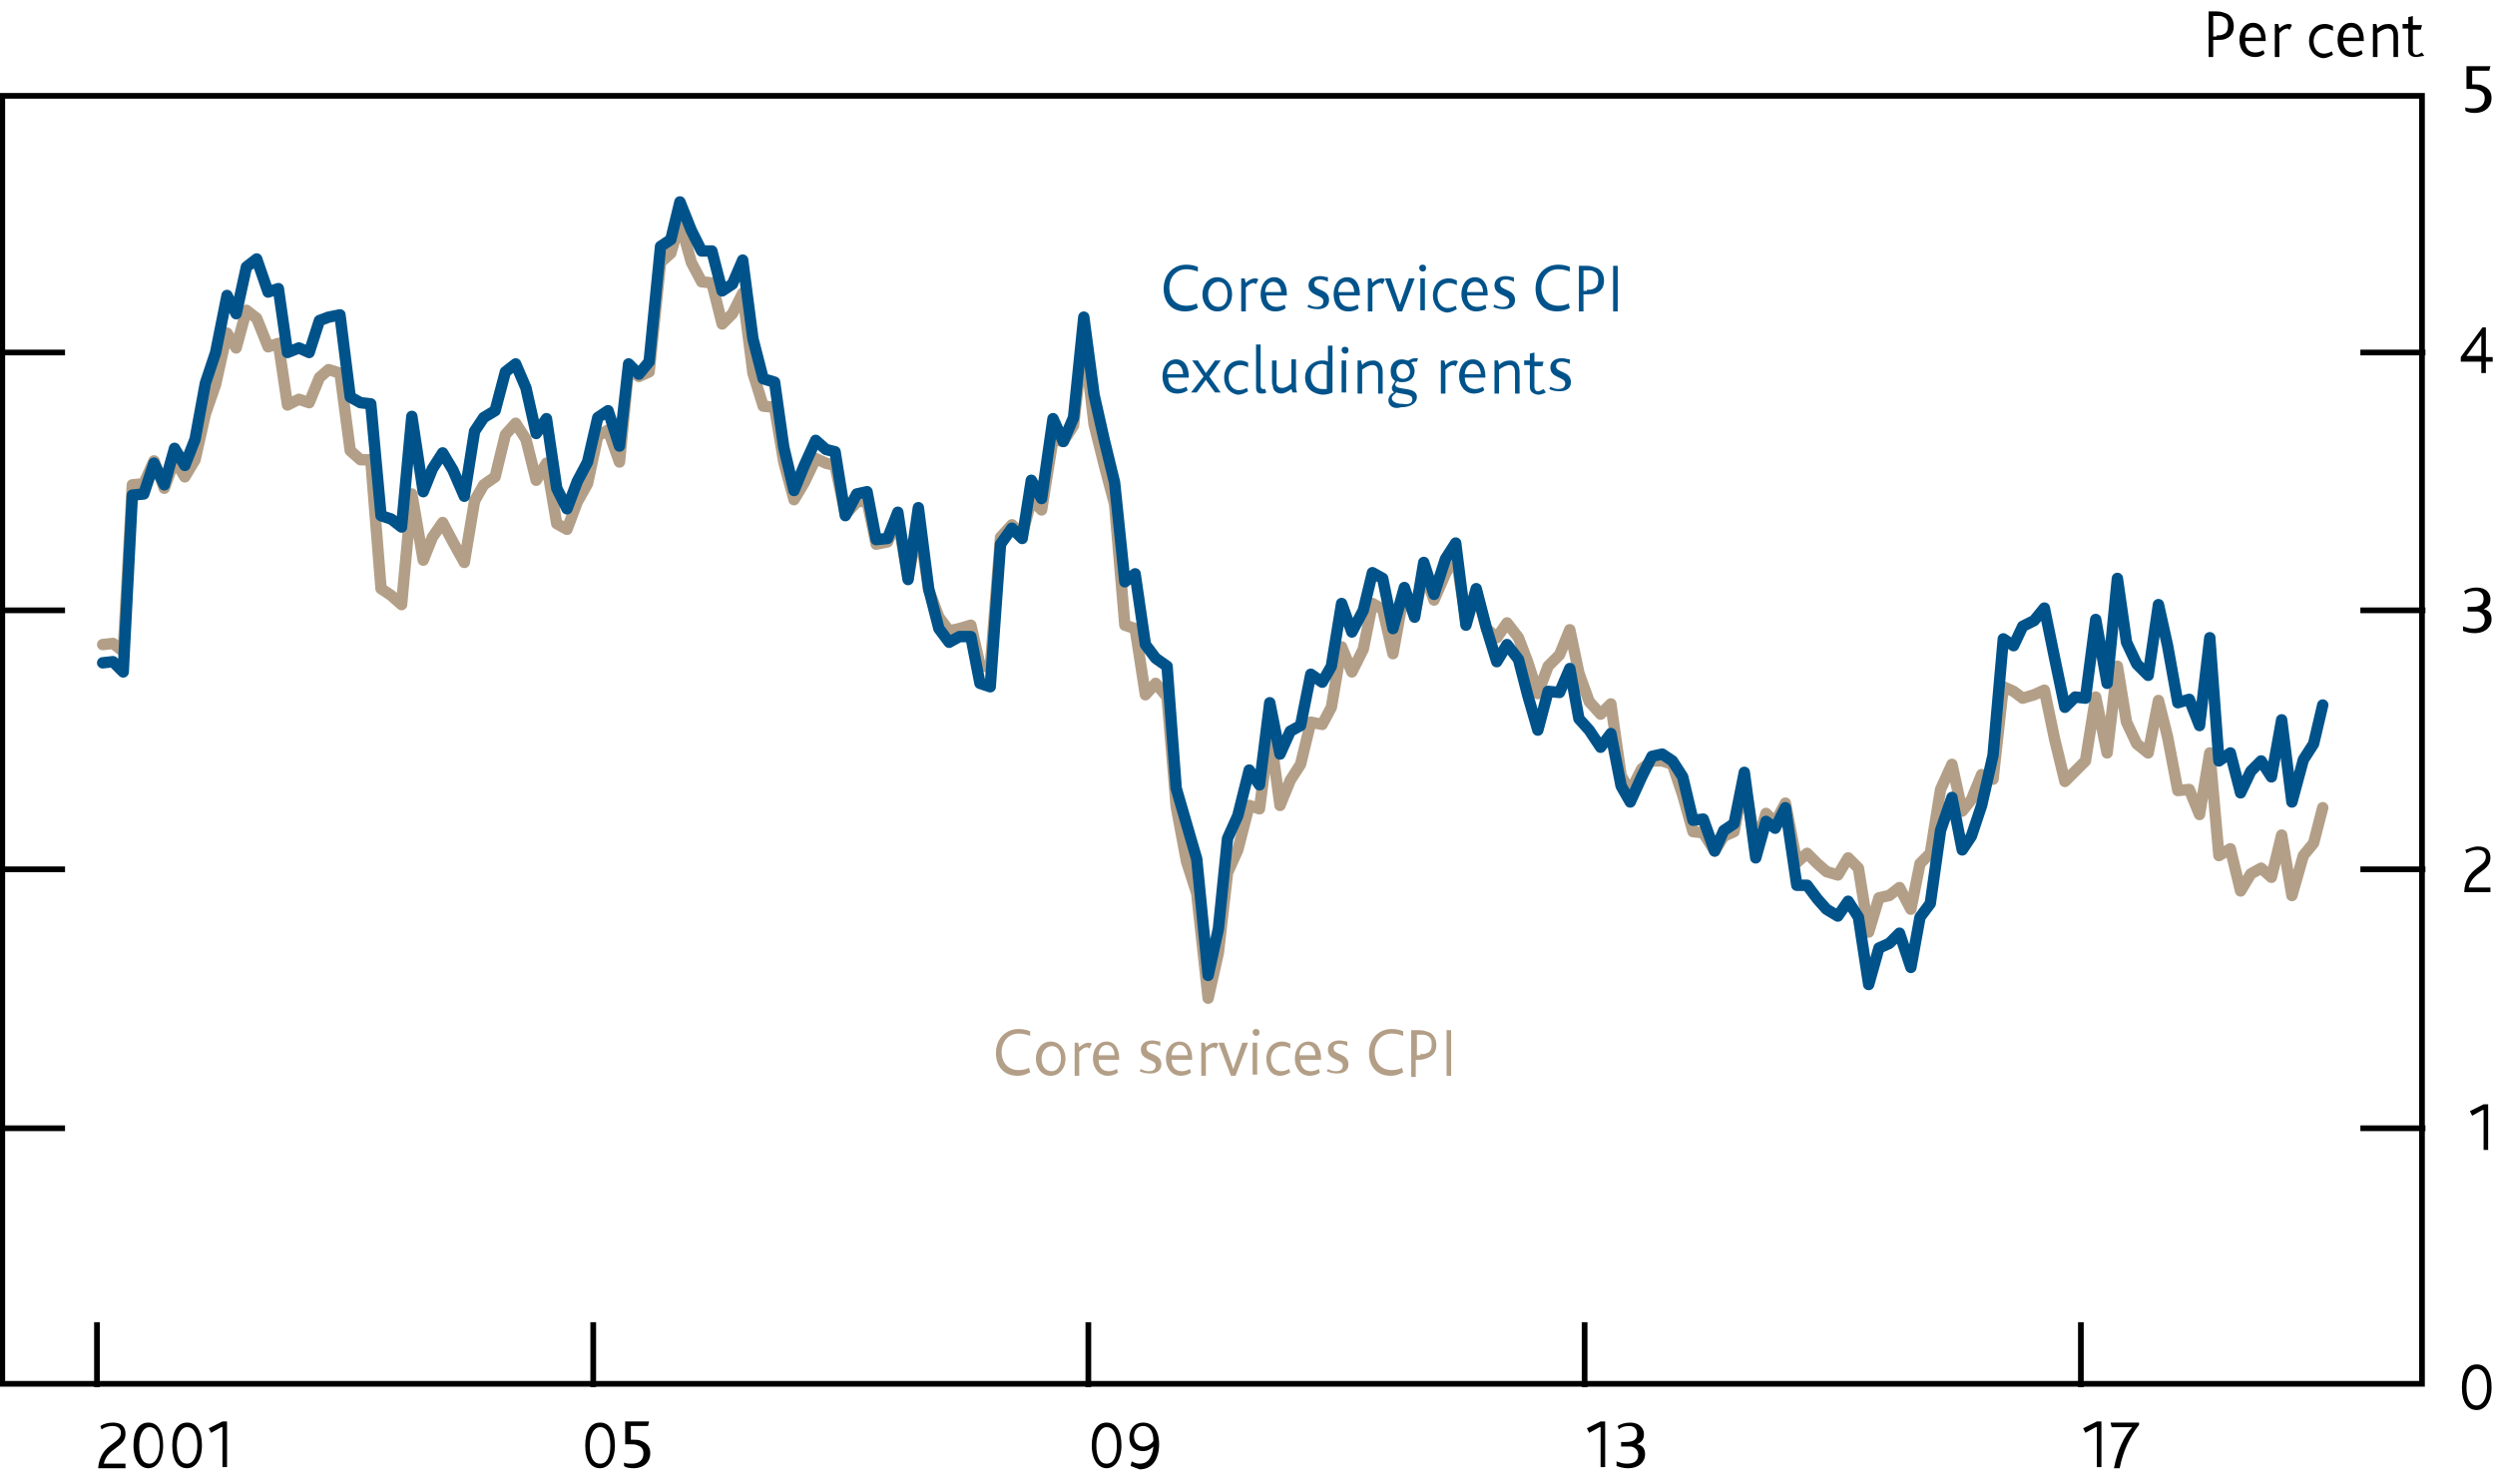 <?xml version="1.0" encoding="utf-8"?>
<!-- Generator: Adobe Illustrator 16.0.0, SVG Export Plug-In . SVG Version: 6.00 Build 0)  -->
<!DOCTYPE svg PUBLIC "-//W3C//DTD SVG 1.1//EN" "http://www.w3.org/Graphics/SVG/1.1/DTD/svg11.dtd">
<svg version="1.1" xmlns="http://www.w3.org/2000/svg" xmlns:xlink="http://www.w3.org/1999/xlink" x="0px" y="0px" width="218.7px"
	 height="130.1px" viewBox="0 0 218.7 130.1" style="enable-background:new 0 0 218.7 130.1;" xml:space="preserve">
<style type="text/css">
<![CDATA[
	.st0{display:inline;fill-rule:evenodd;clip-rule:evenodd;fill:#9AC4B0;stroke:#9AC4B0;stroke-width:1.000000e-02;}
	.st1{display:inline;fill:#B39F87;}
	.st2{display:inline;fill:#B50E7D;}
	.st3{display:inline;fill:#8894CA;}
	.st4{display:inline;fill-rule:evenodd;clip-rule:evenodd;fill:#E94D3F;stroke:#E94D3F;stroke-width:1.000000e-02;}
	
		.st5{display:inline;fill-rule:evenodd;clip-rule:evenodd;fill:#F6B09B;stroke:#F6B09B;stroke-width:1.000000e-02;stroke-linecap:square;stroke-miterlimit:10;}
	.st6{fill:#B39F87;}
	.st7{display:inline;fill-rule:evenodd;clip-rule:evenodd;fill:#209472;stroke:#209472;stroke-width:1.000000e-02;}
	.st8{display:inline;fill-rule:evenodd;clip-rule:evenodd;fill:#5FA88C;stroke:#5FA88C;stroke-width:1.000000e-02;}
	
		.st9{display:inline;fill-rule:evenodd;clip-rule:evenodd;fill:#F9C5B4;stroke:#F9C5B4;stroke-width:1.000000e-02;stroke-linecap:square;stroke-miterlimit:10;}
	.st10{fill:none;stroke:#000000;stroke-width:0.5;stroke-linecap:square;stroke-miterlimit:10;}
	.st11{fill:none;stroke:#000000;stroke-width:0.5;}
	.st12{display:inline;fill:#F18500;}
	
		.st13{display:inline;fill-rule:evenodd;clip-rule:evenodd;fill:#ED6A55;stroke:#ED6A55;stroke-width:1.000000e-02;stroke-linecap:square;stroke-miterlimit:10;}
	.st14{display:inline;fill:none;stroke:#000000;}
	.st15{display:inline;fill:none;stroke:#000000;stroke-width:0.5;stroke-miterlimit:10;}
	
		.st16{display:inline;fill-rule:evenodd;clip-rule:evenodd;fill:#F39A82;stroke:#F39A82;stroke-width:1.000000e-02;stroke-linecap:square;stroke-miterlimit:10;}
	.st17{display:inline;fill:#F9B000;}
	.st18{display:inline;fill-rule:evenodd;clip-rule:evenodd;fill:#399B7B;stroke:#399B7B;stroke-width:1.000000e-02;}
	.st19{display:inline;fill-rule:evenodd;clip-rule:evenodd;fill:#008D68;stroke:#008D68;stroke-width:1.000000e-02;}
	.st20{display:inline;fill-rule:evenodd;clip-rule:evenodd;fill:#A7CBBA;stroke:#A7CBBA;stroke-width:1.000000e-02;}
	.st21{display:inline;fill:#6199CB;}
	.st22{display:inline;fill-rule:evenodd;clip-rule:evenodd;fill:#ACCEBD;stroke:#ACCEBD;stroke-width:1.000000e-02;}
	.st23{display:inline;fill:#67B9E8;}
	.st24{display:inline;fill-rule:evenodd;clip-rule:evenodd;fill:#B5D3C4;stroke:#B5D3C4;stroke-width:1.000000e-02;}
	
		.st25{display:inline;fill-rule:evenodd;clip-rule:evenodd;fill:#F8BBA8;stroke:#F8BBA8;stroke-width:1.000000e-02;stroke-linecap:square;stroke-miterlimit:10;}
	.st26{fill:none;}
	.st27{display:inline;fill:none;stroke:#000000;stroke-width:0.5;}
	
		.st28{display:inline;fill-rule:evenodd;clip-rule:evenodd;fill:#FBD9CD;stroke:#FBD9CD;stroke-width:1.000000e-02;stroke-linecap:square;stroke-miterlimit:10;}
	.st29{display:inline;}
	.st30{display:inline;fill:#00538A;}
	
		.st31{display:inline;fill-rule:evenodd;clip-rule:evenodd;fill:#E94D3F;stroke:#E94D3F;stroke-width:1.000000e-02;stroke-linecap:square;stroke-miterlimit:10;}
	.st32{display:inline;fill:#D182AB;}
	.st33{display:inline;fill-rule:evenodd;clip-rule:evenodd;fill:#7EB69D;stroke:#7EB69D;stroke-width:1.000000e-02;}
	.st34{display:inline;fill:#D32E3F;}
	.st35{fill:none;stroke:#00538A;stroke-linecap:round;stroke-linejoin:round;stroke-miterlimit:10;}
	.st36{fill:#00538A;}
	.st37{display:inline;fill:#D9CEC1;}
	
		.st38{display:inline;fill-rule:evenodd;clip-rule:evenodd;fill:#EB5D4B;stroke:#EB5D4B;stroke-width:1.000000e-02;stroke-linecap:square;stroke-miterlimit:10;}
	.st39{fill:none;stroke:#B39F87;stroke-linecap:round;stroke-linejoin:round;stroke-miterlimit:10;}
	.st40{display:inline;fill-rule:evenodd;clip-rule:evenodd;fill:#F18670;stroke:#F18670;stroke-width:1.000000e-02;}
	.st41{display:inline;fill-rule:evenodd;clip-rule:evenodd;fill:#F8BFAD;stroke:#F8BFAD;stroke-width:1.000000e-02;}
	
		.st42{display:inline;fill-rule:evenodd;clip-rule:evenodd;fill:#F0836B;stroke:#F0836B;stroke-width:1.000000e-02;stroke-linecap:square;stroke-miterlimit:10;}
	.st43{display:none;}
	.st44{display:inline;fill:none;stroke:#E40520;stroke-linecap:round;stroke-linejoin:round;stroke-miterlimit:10;}
	.st45{display:inline;fill:none;stroke:#000000;stroke-width:0.5;stroke-linecap:square;stroke-miterlimit:10;}
	.st46{display:inline;fill:#7AB929;}
	.st47{display:inline;fill:#AA0B3C;}
	.st48{display:inline;fill-rule:evenodd;clip-rule:evenodd;fill:#77B39C;stroke:#77B39C;stroke-width:1.000000e-02;}
	.st49{display:inline;fill-rule:evenodd;clip-rule:evenodd;fill:#CEE1D8;stroke:#CEE1D8;stroke-width:1.000000e-02;}
]]>
</style>
<g id="Fan_chart_colours" class="st43">
	<polyline class="st41" points="227.3,13 231.7,31.7 236.1,35.6 240.6,39 245,41.8 249.4,41.1 253.9,43.2 258.3,44.6 262.7,46.3 
		267.2,47.6 271.6,48.1 276,48.6 280.5,49.2 284.9,49.5 284.9,57.5 280.5,57.1 276,56.5 271.6,55.9 267.2,55.4 262.7,53.8 
		258.3,51.9 253.9,50.4 249.4,48.2 245,48.5 240.6,44.8 236.1,40.2 231.7,34.9 227.3,13 	"/>
	<polyline class="st41" points="227.3,13 231.7,29.5 236.1,32.4 240.6,35.1 245,37.2 249.4,36.3 253.9,38.3 258.3,39.6 262.7,41.2 
		267.2,42.3 271.6,42.8 276,43.3 280.5,43.8 284.9,44.1 284.9,49.5 280.5,49.2 276,48.6 271.6,48.1 267.2,47.6 262.7,46.3 
		258.3,44.6 253.9,43.2 249.4,41.1 245,41.8 240.6,39 236.1,35.6 231.7,31.7 227.3,13 	"/>
	<polyline class="st41" points="227.3,13 231.7,27.8 236.1,30 240.6,31.9 245,33.6 249.4,32.6 253.9,34.5 258.3,35.7 262.7,37.2 
		267.2,38.1 271.6,38.6 276,39 280.5,39.5 284.9,39.8 284.9,44.1 280.5,43.8 276,43.3 271.6,42.8 267.2,42.3 262.7,41.2 258.3,39.6 
		253.9,38.3 249.4,36.3 245,37.2 240.6,35.1 236.1,32.4 231.7,29.5 227.3,13 	"/>
	<polyline class="st40" points="227.3,13 231.7,26.3 236.1,27.8 240.6,29.3 245,30.6 249.4,29.3 253.9,31.2 258.3,32.3 262.7,33.7 
		267.2,34.6 271.6,35 276,35.4 280.5,35.8 284.9,36.1 284.9,39.8 280.5,39.5 276,39 271.6,38.6 267.2,38.1 262.7,37.2 258.3,35.7 
		253.9,34.5 249.4,32.6 245,33.6 240.6,31.9 236.1,30 231.7,27.8 227.3,13 	"/>
	<polyline class="st40" points="227.3,13 231.7,25 236.1,25.9 240.6,26.8 245,27.8 249.4,26.4 253.9,28.2 258.3,29.3 262.7,30.6 
		267.2,31.3 271.6,31.7 276,32.1 280.5,32.5 284.9,32.8 284.9,36.1 280.5,35.8 276,35.4 271.6,35 267.2,34.6 262.7,33.7 258.3,32.3 
		253.9,31.2 249.4,29.3 245,30.6 240.6,29.3 236.1,27.8 231.7,26.3 227.3,13 	"/>
	<polyline class="st40" points="227.3,13 231.7,23.8 236.1,24.1 240.6,24.6 245,25.2 249.4,23.7 253.9,25.4 258.3,26.5 262.7,27.8 
		267.2,28.4 271.6,28.7 276,29.1 280.5,29.4 284.9,29.7 284.9,32.8 280.5,32.5 276,32.1 271.6,31.7 267.2,31.3 262.7,30.6 
		258.3,29.3 253.9,28.2 249.4,26.4 245,27.8 240.6,26.8 236.1,25.9 231.7,25 227.3,13 	"/>
	<polyline class="st4" points="227.3,13 231.7,22.6 236.1,22.4 240.6,22.5 245,22.8 249.4,21.1 253.9,22.8 258.3,23.8 262.7,25.1 
		267.2,25.5 271.6,25.9 276,26.2 280.5,26.5 284.9,26.8 284.9,29.7 280.5,29.4 276,29.1 271.6,28.7 267.2,28.4 262.7,27.8 
		258.3,26.5 253.9,25.4 249.4,23.7 245,25.2 240.6,24.6 236.1,24.1 231.7,23.8 227.3,13 	"/>
	<polyline class="st4" points="227.3,13 231.7,21.5 236.1,20.8 240.6,20.4 245,20.4 249.4,18.6 253.9,20.3 258.3,21.2 262.7,22.4 
		267.2,22.8 271.6,23.1 276,23.5 280.5,23.7 284.9,24 284.9,26.8 280.5,26.5 276,26.2 271.6,25.9 267.2,25.5 262.7,25.1 258.3,23.8 
		253.9,22.8 249.4,21.1 245,22.8 240.6,22.5 236.1,22.4 231.7,22.6 227.3,13 	"/>
	<polyline class="st4" points="227.3,13 231.7,19.2 236.1,17.6 240.6,16.4 245,15.8 249.4,13.8 253.9,15.3 258.3,16.1 262.7,17.2 
		267.2,17.4 271.6,17.7 276,18 280.5,18.2 284.9,18.5 284.9,24 280.5,23.7 276,23.5 271.6,23.1 267.2,22.8 262.7,22.4 258.3,21.2 
		253.9,20.3 249.4,18.6 245,20.4 240.6,20.4 236.1,20.8 231.7,21.5 227.3,13 	"/>
	<polyline class="st4" points="227.3,13 231.7,18.1 236.1,16 240.6,14.4 245,13.4 249.4,11.3 253.9,12.8 258.3,13.5 262.7,14.6 
		267.2,14.7 271.6,14.9 276,15.2 280.5,15.4 284.9,15.7 284.9,18.5 280.5,18.2 276,18 271.6,17.7 267.2,17.4 262.7,17.2 258.3,16.1 
		253.9,15.3 249.4,13.8 245,15.8 240.6,16.4 236.1,17.6 231.7,19.2 227.3,13 	"/>
	<polyline class="st4" points="227.3,13 231.7,16.9 236.1,14.3 240.6,12.2 245,11 249.4,8.7 253.9,10.1 258.3,10.9 262.7,11.9 
		267.2,11.8 271.6,12.1 276,12.3 280.5,12.5 284.9,12.8 284.9,15.7 280.5,15.4 276,15.2 271.6,14.9 267.2,14.7 262.7,14.6 
		258.3,13.5 253.9,12.8 249.4,11.3 245,13.4 240.6,14.4 236.1,16 231.7,18.1 227.3,13 	"/>
	<polyline class="st40" points="227.3,13 231.7,15.7 236.1,12.5 240.6,10 245,8.4 249.4,6 253.9,7.4 258.3,8 262.7,9 267.2,8.8 
		271.6,9.1 276,9.3 280.5,9.4 284.9,9.7 284.9,12.8 280.5,12.5 276,12.3 271.6,12.1 267.2,11.8 262.7,11.9 258.3,10.9 253.9,10.1 
		249.4,8.7 245,11 240.6,12.2 236.1,14.3 231.7,16.9 227.3,13 	"/>
	<polyline class="st40" points="227.3,13 231.7,14.4 236.1,10.6 240.6,7.6 245,5.7 249.4,3.1 253.9,4.4 258.3,5 262.7,5.9 
		267.2,5.6 271.6,5.8 276,6 280.5,6.1 284.9,6.4 284.9,9.7 280.5,9.4 276,9.3 271.6,9.1 267.2,8.8 262.7,9 258.3,8 253.9,7.4 
		249.4,6 245,8.4 240.6,10 236.1,12.5 231.7,15.7 227.3,13 	"/>
	<polyline class="st40" points="227.3,13 231.7,12.9 236.1,8.5 240.6,4.9 245,2.6 249.4,-0.1 253.9,1.1 258.3,1.6 262.7,2.5 
		267.2,2 271.6,2.2 276,2.4 280.5,2.5 284.9,2.7 284.9,6.4 280.5,6.1 276,6 271.6,5.8 267.2,5.6 262.7,5.9 258.3,5 253.9,4.4 
		249.4,3.1 245,5.7 240.6,7.6 236.1,10.6 231.7,14.4 227.3,13 	"/>
	<polyline class="st41" points="227.3,13 231.7,11.2 236.1,6 240.6,1.8 245,-1 249.4,-3.9 253.9,-2.8 258.3,-2.3 262.7,-1.6 
		267.2,-2.1 271.6,-2 276,-1.8 280.5,-1.8 284.9,-1.6 284.9,2.7 280.5,2.5 276,2.4 271.6,2.2 267.2,2 262.7,2.5 258.3,1.6 
		253.9,1.1 249.4,-0.1 245,2.6 240.6,4.9 236.1,8.5 231.7,12.9 227.3,13 	"/>
	<polyline class="st41" points="227.3,13 231.7,9 236.1,2.9 240.6,-2.2 245,-5.5 249.4,-8.7 253.9,-7.6 258.3,-7.3 262.7,-6.6 
		267.2,-7.4 271.6,-7.3 276,-7.2 280.5,-7.2 284.9,-7 284.9,-1.6 280.5,-1.8 276,-1.8 271.6,-2 267.2,-2.1 262.7,-1.6 258.3,-2.3 
		253.9,-2.8 249.4,-3.9 245,-1 240.6,1.8 236.1,6 231.7,11.2 227.3,13 	"/>
	<polyline class="st41" points="227.3,13 231.7,5.8 236.1,-1.8 240.6,-8 245,-12.2 249.4,-15.7 253.9,-14.8 258.3,-14.6 
		262.7,-14.1 267.2,-15.2 271.6,-15.1 276,-15.1 280.5,-15.2 284.9,-15 284.9,-7 280.5,-7.2 276,-7.2 271.6,-7.3 267.2,-7.4 
		262.7,-6.6 258.3,-7.3 253.9,-7.6 249.4,-8.7 245,-5.5 240.6,-2.2 236.1,2.9 231.7,9 227.3,13 	"/>
	<polyline class="st28" points="225.9,88.7 230.9,110 236,115.3 241.1,120.7 246.2,126.1 251.2,126.8 256.3,129.6 261.4,130.9 
		266.5,131.8 271.5,132.8 276.6,133 281.7,133.2 286.8,133.4 291.8,133.4 291.8,142.5 286.8,142.5 281.7,142.2 276.6,141.9 
		271.5,141.7 266.5,140.3 261.4,139.3 256.3,137.8 251.2,134.9 246.2,133.7 241.1,127.4 236,120.6 230.9,113.6 225.9,88.7 	"/>
	<polyline class="st9" points="225.9,88.7 230.9,107.5 236,111.7 241.1,116.2 246.2,120.9 251.2,121.4 256.3,124.1 261.4,125.3 
		266.5,126 271.5,126.8 276.6,126.9 281.7,127.1 286.8,127.3 291.8,127.3 291.8,133.4 286.8,133.4 281.7,133.2 276.6,133 
		271.5,132.8 266.5,131.8 261.4,130.9 256.3,129.6 251.2,126.8 246.2,126.1 241.1,120.7 236,115.3 230.9,110 225.9,88.7 	"/>
	<polyline class="st25" points="225.9,88.7 230.9,105.5 236,108.9 241.1,112.7 246.2,116.9 251.2,117.1 256.3,119.7 261.4,120.8 
		266.5,121.4 271.5,122.1 276.6,122.1 281.7,122.3 286.8,122.4 291.8,122.4 291.8,127.3 286.8,127.3 281.7,127.1 276.6,126.9 
		271.5,126.8 266.5,126 261.4,125.3 256.3,124.1 251.2,121.4 246.2,120.9 241.1,116.2 236,111.7 230.9,107.5 225.9,88.7 	"/>
	<polyline class="st5" points="225.9,88.7 230.9,103.9 236,106.5 241.1,109.6 246.2,113.3 251.2,113.4 256.3,115.9 261.4,116.9 
		266.5,117.5 271.5,118 276.6,118 281.7,118.1 286.8,118.2 291.8,118.2 291.8,122.4 286.8,122.4 281.7,122.3 276.6,122.1 
		271.5,122.1 266.5,121.4 261.4,120.8 256.3,119.7 251.2,117.1 246.2,116.9 241.1,112.7 236,108.9 230.9,105.5 225.9,88.7 	"/>
	<polyline class="st16" points="225.9,88.7 230.9,102.3 236,104.3 241.1,106.9 246.2,110.2 251.2,110.1 256.3,112.5 261.4,113.5 
		266.5,114 271.5,114.3 276.6,114.3 281.7,114.4 286.8,114.4 291.8,114.4 291.8,118.2 286.8,118.2 281.7,118.1 276.6,118 271.5,118 
		266.5,117.5 261.4,116.9 256.3,115.9 251.2,113.4 246.2,113.3 241.1,109.6 236,106.5 230.9,103.9 225.9,88.7 	"/>
	<polyline class="st42" points="225.9,88.7 230.9,100.9 236,102.3 241.1,104.3 246.2,107.3 251.2,107 256.3,109.4 261.4,110.3 
		266.5,110.7 271.5,110.9 276.6,110.9 281.7,111 286.8,110.9 291.8,110.9 291.8,114.4 286.8,114.4 281.7,114.4 276.6,114.3 
		271.5,114.3 266.5,114 261.4,113.5 256.3,112.5 251.2,110.1 246.2,110.2 241.1,106.9 236,104.3 230.9,102.3 225.9,88.7 	"/>
	<polyline class="st13" points="225.9,88.7 230.9,99.6 236,100.4 241.1,101.9 246.2,104.5 251.2,104.1 256.3,106.4 261.4,107.2 
		266.5,107.6 271.5,107.7 276.6,107.7 281.7,107.7 286.8,107.6 291.8,107.6 291.8,110.9 286.8,110.9 281.7,111 276.6,110.9 
		271.5,110.9 266.5,110.7 261.4,110.3 256.3,109.4 251.2,107 246.2,107.3 241.1,104.3 236,102.3 230.9,100.9 225.9,88.7 	"/>
	<polyline class="st38" points="225.9,88.7 230.9,98.3 236,98.5 241.1,99.6 246.2,101.8 251.2,101.2 256.3,103.5 261.4,104.3 
		266.5,104.6 271.5,104.6 276.6,104.5 281.7,104.5 286.8,104.4 291.8,104.4 291.8,107.6 286.8,107.6 281.7,107.7 276.6,107.7 
		271.5,107.7 266.5,107.6 261.4,107.2 256.3,106.4 251.2,104.1 246.2,104.5 241.1,101.9 236,100.4 230.9,99.6 225.9,88.7 	"/>
	<polyline class="st31" points="225.9,88.7 230.9,95.8 236,94.8 241.1,95 246.2,96.5 251.2,95.7 256.3,97.8 261.4,98.5 266.5,98.7 
		271.5,98.4 276.6,98.4 281.7,98.3 286.8,98.1 291.8,98.1 291.8,104.4 286.8,104.4 281.7,104.5 276.6,104.5 271.5,104.6 
		266.5,104.6 261.4,104.3 256.3,103.5 251.2,101.2 246.2,101.8 241.1,99.6 236,98.5 230.9,98.3 225.9,88.7 	"/>
	<polyline class="st38" points="225.9,88.7 230.9,94.5 236,93 241.1,92.7 246.2,93.8 251.2,92.9 256.3,94.9 261.4,95.5 266.5,95.7 
		271.5,95.3 276.6,95.2 281.7,95.1 286.8,94.9 291.8,94.9 291.8,98.1 286.8,98.1 281.7,98.3 276.6,98.4 271.5,98.4 266.5,98.7 
		261.4,98.5 256.3,97.8 251.2,95.7 246.2,96.5 241.1,95 236,94.8 230.9,95.8 225.9,88.7 	"/>
	<polyline class="st13" points="225.9,88.7 230.9,93.2 236,91.1 241.1,90.2 246.2,91.1 251.2,89.9 256.3,92 261.4,92.5 266.5,92.6 
		271.5,92.1 276.6,92 281.7,91.8 286.8,91.6 291.8,91.6 291.8,94.9 286.8,94.9 281.7,95.1 276.6,95.2 271.5,95.3 266.5,95.7 
		261.4,95.5 256.3,94.9 251.2,92.9 246.2,93.8 241.1,92.7 236,93 230.9,94.5 225.9,88.7 	"/>
	<polyline class="st42" points="225.9,88.7 230.9,91.8 236,89 241.1,87.7 246.2,88.1 251.2,86.9 256.3,88.8 261.4,89.3 266.5,89.3 
		271.5,88.7 276.6,88.5 281.7,88.4 286.8,88.1 291.8,88.1 291.8,91.6 286.8,91.6 281.7,91.8 276.6,92 271.5,92.1 266.5,92.6 
		261.4,92.5 256.3,92 251.2,89.9 246.2,91.1 241.1,90.2 236,91.1 230.9,93.2 225.9,88.7 	"/>
	<polyline class="st16" points="225.9,88.7 230.9,90.3 236,86.9 241.1,84.9 246.2,85 251.2,83.5 256.3,85.4 261.4,85.8 266.5,85.8 
		271.5,85 276.6,84.9 281.7,84.7 286.8,84.4 291.8,84.3 291.8,88.1 286.8,88.1 281.7,88.4 276.6,88.5 271.5,88.7 266.5,89.3 
		261.4,89.3 256.3,88.8 251.2,86.9 246.2,88.1 241.1,87.7 236,89 230.9,91.8 225.9,88.7 	"/>
	<polyline class="st5" points="225.9,88.7 230.9,88.6 236,84.4 241.1,81.9 246.2,81.5 251.2,79.8 256.3,81.7 261.4,82 266.5,81.8 
		271.5,80.9 276.6,80.7 281.7,80.5 286.8,80.2 291.8,80.1 291.8,84.3 286.8,84.4 281.7,84.7 276.6,84.9 271.5,85 266.5,85.8 
		261.4,85.8 256.3,85.4 251.2,83.5 246.2,85 241.1,84.9 236,86.9 230.9,90.3 225.9,88.7 	"/>
	<polyline class="st25" points="225.9,88.7 230.9,86.6 236,81.6 241.1,78.3 246.2,77.4 251.2,75.5 256.3,77.2 261.4,77.5 
		266.5,77.2 271.5,76.2 276.6,76 281.7,75.7 286.8,75.3 291.8,75.2 291.8,80.1 286.8,80.2 281.7,80.5 276.6,80.7 271.5,80.9 
		266.5,81.8 261.4,82 256.3,81.7 251.2,79.8 246.2,81.5 241.1,81.9 236,84.4 230.9,88.6 225.9,88.7 	"/>
	<polyline class="st9" points="225.9,88.7 230.9,84.1 236,78 241.1,73.8 246.2,72.2 251.2,70.1 256.3,71.7 261.4,71.8 266.5,71.5 
		271.5,70.2 276.6,69.9 281.7,69.6 286.8,69.2 291.8,69.1 291.8,75.2 286.8,75.3 281.7,75.7 276.6,76 271.5,76.2 266.5,77.2 
		261.4,77.5 256.3,77.2 251.2,75.5 246.2,77.4 241.1,78.3 236,81.6 230.9,86.6 225.9,88.7 	"/>
	<polyline class="st28" points="225.9,88.7 230.9,80.5 236,72.8 241.1,67.2 246.2,64.6 251.2,62.1 256.3,63.5 261.4,63.5 
		266.5,62.9 271.5,61.3 276.6,61 281.7,60.6 286.8,60.1 291.8,60 291.8,69.1 286.8,69.2 281.7,69.6 276.6,69.9 271.5,70.2 
		266.5,71.5 261.4,71.8 256.3,71.7 251.2,70.1 246.2,72.2 241.1,73.8 236,78 230.9,84.1 225.9,88.7 	"/>
	<path class="st44" d="M225.9,88.7"/>
	<polyline class="st22" points="299.3,28.7 304.9,20.1 310.5,15.3 316.1,14.4 321.7,15.7 327.3,18.2 332.9,21.1 338.5,22.7 
		344.1,23.8 349.7,24.5 355.3,25.3 360.9,25.7 366.5,25.4 372.1,24.7 372.1,30.7 366.5,31.3 360.9,31.4 355.3,30.9 349.7,30 
		344.1,29.2 338.5,27.9 332.9,26.2 327.3,23.1 321.7,20.4 316.1,19 310.5,19.7 304.9,24.4 299.3,32.8 	"/>
	<polyline class="st22" points="299.3,25.9 304.9,17.3 310.5,12.3 316.1,11.4 321.7,12.5 327.3,14.8 332.9,17.7 338.5,19.1 
		344.1,20.1 349.7,20.7 355.3,21.4 360.9,21.8 366.5,21.5 372.1,20.7 372.1,24.7 366.5,25.4 360.9,25.7 355.3,25.3 349.7,24.5 
		344.1,23.8 338.5,22.7 332.9,21.1 327.3,18.2 321.7,15.7 316.1,14.4 310.5,15.3 304.9,20.1 299.3,28.7 	"/>
	<polyline class="st22" points="299.3,23.7 304.9,15 310.5,10 316.1,8.9 321.7,9.9 327.3,12.2 332.9,14.9 338.5,16.3 344.1,17.3 
		349.7,17.8 355.3,18.4 360.9,18.7 366.5,18.3 372.1,17.5 372.1,20.7 366.5,21.5 360.9,21.8 355.3,21.4 349.7,20.7 344.1,20.1 
		338.5,19.1 332.9,17.7 327.3,14.8 321.7,12.5 316.1,11.4 310.5,12.3 304.9,17.3 299.3,25.9 	"/>
	<polyline class="st48" points="299.3,21.9 304.9,13 310.5,7.9 316.1,6.8 321.7,7.7 327.3,10 332.9,12.6 338.5,13.9 344.1,14.8 
		349.7,15.2 355.3,15.8 360.9,16 366.5,15.6 372.1,14.7 372.1,17.5 366.5,18.3 360.9,18.7 355.3,18.4 349.7,17.8 344.1,17.3 
		338.5,16.3 332.9,14.9 327.3,12.2 321.7,9.9 316.1,8.9 310.5,10 304.9,15 299.3,23.7 	"/>
	<polyline class="st48" points="299.3,20.2 304.9,11.3 310.5,6.1 316.1,4.9 321.7,5.8 327.3,7.9 332.9,10.5 338.5,11.8 344.1,12.6 
		349.7,12.9 355.3,13.5 360.9,13.6 366.5,13.2 372.1,12.2 372.1,14.7 366.5,15.6 360.9,16 355.3,15.8 349.7,15.2 344.1,14.8 
		338.5,13.9 332.9,12.6 327.3,10 321.7,7.7 316.1,6.8 310.5,7.9 304.9,13 299.3,21.9 	"/>
	<polyline class="st48" points="299.3,18.6 304.9,9.7 310.5,4.4 316.1,3.1 321.7,3.9 327.3,6 332.9,8.6 338.5,9.8 344.1,10.5 
		349.7,10.8 355.3,11.3 360.9,11.4 366.5,11 372.1,9.9 372.1,12.2 366.5,13.2 360.9,13.6 355.3,13.5 349.7,12.9 344.1,12.6 
		338.5,11.8 332.9,10.5 327.3,7.9 321.7,5.8 316.1,4.9 310.5,6.1 304.9,11.3 299.3,20.2 	"/>
	<polyline class="st19" points="299.3,17.1 304.9,8.1 310.5,2.8 316.1,1.5 321.7,2.2 327.3,4.2 332.9,6.7 338.5,7.9 344.1,8.6 
		349.7,8.8 355.3,9.3 360.9,9.3 366.5,8.8 372.1,7.8 372.1,9.9 366.5,11 360.9,11.4 355.3,11.3 349.7,10.8 344.1,10.5 338.5,9.8 
		332.9,8.6 327.3,6 321.7,3.9 316.1,3.1 310.5,4.4 304.9,9.7 299.3,18.6 	"/>
	<polyline class="st19" points="299.3,15.7 304.9,6.6 310.5,1.2 316.1,-0.1 321.7,0.6 327.3,2.5 332.9,4.9 338.5,6 344.1,6.7 
		349.7,6.9 355.3,7.3 360.9,7.3 366.5,6.8 372.1,5.7 372.1,7.8 366.5,8.8 360.9,9.3 355.3,9.3 349.7,8.8 344.1,8.6 338.5,7.9 
		332.9,6.7 327.3,4.2 321.7,2.2 316.1,1.5 310.5,2.8 304.9,8.1 299.3,17.1 	"/>
	<polyline class="st19" points="299.3,12.9 304.9,3.7 310.5,-1.7 316.1,-3.2 321.7,-2.6 327.3,-0.7 332.9,1.7 338.5,2.7 344.1,3.3 
		349.7,3.4 355.3,3.7 360.9,3.7 366.5,3.1 372.1,1.9 372.1,5.7 366.5,6.8 360.9,7.3 355.3,7.3 349.7,6.9 344.1,6.7 338.5,6 
		332.9,4.9 327.3,2.5 321.7,0.6 316.1,-0.1 310.5,1.2 304.9,6.6 299.3,15.7 	"/>
	<polyline class="st19" points="299.3,11.4 304.9,2.3 310.5,-3.2 316.1,-4.7 321.7,-4.1 327.3,-2.2 332.9,0.1 338.5,1.1 344.1,1.7 
		349.7,1.8 355.3,2.1 360.9,2 366.5,1.4 372.1,0.1 372.1,1.9 366.5,3.1 360.9,3.7 355.3,3.7 349.7,3.4 344.1,3.3 338.5,2.7 
		332.9,1.7 327.3,-0.7 321.7,-2.6 316.1,-3.2 310.5,-1.7 304.9,3.7 299.3,12.9 	"/>
	<polyline class="st19" points="299.3,9.9 304.9,0.8 310.5,-4.7 316.1,-6.2 321.7,-5.7 327.3,-3.8 332.9,-1.5 338.5,-0.5 344.1,0.1 
		349.7,0.2 355.3,0.4 360.9,0.3 366.5,-0.4 372.1,-1.7 372.1,0.1 366.5,1.4 360.9,2 355.3,2.1 349.7,1.8 344.1,1.7 338.5,1.1 
		332.9,0.1 327.3,-2.2 321.7,-4.1 316.1,-4.7 310.5,-3.2 304.9,2.3 299.3,11.4 	"/>
	<polyline class="st48" points="299.3,8.4 304.9,-0.8 310.5,-6.4 316.1,-7.9 321.7,-7.3 327.3,-5.5 332.9,-3.2 338.5,-2.2 
		344.1,-1.6 349.7,-1.5 355.3,-1.3 360.9,-1.5 366.5,-2.3 372.1,-3.5 372.1,-1.7 366.5,-0.4 360.9,0.3 355.3,0.4 349.7,0.2 
		344.1,0.1 338.5,-0.5 332.9,-1.5 327.3,-3.8 321.7,-5.7 316.1,-6.2 310.5,-4.7 304.9,0.8 299.3,9.9 	"/>
	<polyline class="st48" points="299.3,6.7 304.9,-2.5 310.5,-8.1 316.1,-9.6 321.7,-9.1 327.3,-7.3 332.9,-5 338.5,-4 344.1,-3.5 
		349.7,-3.4 355.3,-3.2 360.9,-3.4 366.5,-4.3 372.1,-5.6 372.1,-3.5 366.5,-2.3 360.9,-1.5 355.3,-1.3 349.7,-1.5 344.1,-1.6 
		338.5,-2.2 332.9,-3.2 327.3,-5.5 321.7,-7.3 316.1,-7.9 310.5,-6.4 304.9,-0.8 299.3,8.4 	"/>
	<polyline class="st48" points="299.3,4.8 304.9,-4.5 310.5,-10 316.1,-11.6 321.7,-11.1 327.3,-9.4 332.9,-7 338.5,-6.1 
		344.1,-5.5 349.7,-5.5 355.3,-5.3 360.9,-5.6 366.5,-6.5 372.1,-7.9 372.1,-5.6 366.5,-4.3 360.9,-3.4 355.3,-3.2 349.7,-3.4 
		344.1,-3.5 338.5,-4 332.9,-5 327.3,-7.3 321.7,-9.1 316.1,-9.6 310.5,-8.1 304.9,-2.5 299.3,6.7 	"/>
	<polyline class="st22" points="299.3,2.6 304.9,-6.7 310.5,-12.3 316.1,-13.9 321.7,-13.4 327.3,-11.7 332.9,-9.4 338.5,-8.5 
		344.1,-7.9 349.7,-7.9 355.3,-7.8 360.9,-8.1 366.5,-9.1 372.1,-10.5 372.1,-7.9 366.5,-6.5 360.9,-5.6 355.3,-5.3 349.7,-5.5 
		344.1,-5.5 338.5,-6.1 332.9,-7 327.3,-9.4 321.7,-11.1 316.1,-11.6 310.5,-10 304.9,-4.5 299.3,4.8 	"/>
	<polyline class="st22" points="299.3,-0.1 304.9,-9.5 310.5,-15.1 316.1,-16.8 321.7,-16.4 327.3,-14.7 332.9,-12.4 338.5,-11.5 
		344.1,-10.9 349.7,-10.9 355.3,-10.9 360.9,-11.3 366.5,-12.3 372.1,-13.8 372.1,-10.5 366.5,-9.1 360.9,-8.1 355.3,-7.8 
		349.7,-7.9 344.1,-7.9 338.5,-8.5 332.9,-9.4 327.3,-11.7 321.7,-13.4 316.1,-13.9 310.5,-12.3 304.9,-6.7 299.3,2.6 	"/>
	<polyline class="st22" points="299.3,-4.2 304.9,-13.6 310.5,-19.3 316.1,-21 321.7,-20.7 327.3,-19.1 332.9,-16.8 338.5,-15.9 
		344.1,-15.4 349.7,-15.4 355.3,-15.5 360.9,-16 366.5,-17.2 372.1,-18.8 372.1,-13.8 366.5,-12.3 360.9,-11.3 355.3,-10.9 
		349.7,-10.9 344.1,-10.9 338.5,-11.5 332.9,-12.4 327.3,-14.7 321.7,-16.4 316.1,-16.8 310.5,-15.1 304.9,-9.5 299.3,-0.1 	"/>
	<polyline class="st49" points="313.4,128.9 319.9,127.7 326.4,124.7 332.8,122.2 339.3,119.6 345.8,118.8 352.3,115.3 358.8,113.2 
		365.3,109.5 371.8,107.6 371.8,115.6 365.3,116.9 358.8,120.2 352.3,122.3 345.8,125.6 339.3,126.1 332.8,128.9 326.4,130.6 
		319.9,134.2 313.4,134.3 	"/>
	<polyline class="st24" points="313.4,125.1 319.9,123.6 326.4,120.6 332.8,118.1 339.3,115.3 345.8,113.9 352.3,110.5 358.8,108 
		365.3,104.2 371.8,102.1 371.8,107.6 365.3,109.5 358.8,113.2 352.3,115.3 345.8,118.8 339.3,119.6 332.8,122.2 326.4,124.7 
		319.9,127.7 313.4,128.9 	"/>
	<polyline class="st20" points="313.4,122 319.9,120.3 326.4,117.4 332.8,114.8 339.3,111.8 345.8,109.8 352.3,106.8 358.8,104 
		365.3,100.3 371.8,97.7 371.8,102.1 365.3,104.2 358.8,108 352.3,110.5 345.8,113.9 339.3,115.3 332.8,118.1 326.4,120.6 
		319.9,123.6 313.4,125.1 	"/>
	<polyline class="st0" points="313.4,119.3 319.9,117.3 326.4,114.6 332.8,111.9 339.3,108.8 345.8,106.6 352.3,103.6 358.8,100.7 
		365.3,96.7 371.8,93.9 371.8,97.7 365.3,100.3 358.8,104 352.3,106.8 345.8,109.8 339.3,111.8 332.8,114.8 326.4,117.4 
		319.9,120.3 313.4,122 	"/>
	<polyline class="st33" points="313.4,117.1 319.9,114.7 326.4,112 332.8,109.3 339.3,106.2 345.8,103.7 352.3,100.7 358.8,97.7 
		365.3,93.5 371.8,90.5 371.8,93.9 365.3,96.7 358.8,100.7 352.3,103.6 345.8,106.6 339.3,108.8 332.8,111.9 326.4,114.6 
		319.9,117.3 313.4,119.3 	"/>
	<polyline class="st8" points="313.4,114.9 319.9,112.4 326.4,109.6 332.8,106.8 339.3,103.6 345.8,100.8 352.3,98 358.8,94.8 
		365.3,90.6 371.8,87.3 371.8,90.5 365.3,93.5 358.8,97.7 352.3,100.7 345.8,103.7 339.3,106.2 332.8,109.3 326.4,112 319.9,114.7 
		313.4,117.1 	"/>
	<polyline class="st18" points="313.4,112.9 319.9,110.1 326.4,107.4 332.8,104.6 339.3,101.1 345.8,98.2 352.3,95.2 358.8,92.3 
		365.3,87.9 371.8,84.2 371.8,87.3 365.3,90.6 358.8,94.8 352.3,98 345.8,100.8 339.3,103.6 332.8,106.8 326.4,109.6 319.9,112.4 
		313.4,114.9 	"/>
	<polyline class="st7" points="313.4,111 319.9,107.9 326.4,105.2 332.8,102.4 339.3,98.8 345.8,95.8 352.3,92.7 358.8,89.6 
		365.3,85.2 371.8,81.3 371.8,84.2 365.3,87.9 358.8,92.3 352.3,95.2 345.8,98.2 339.3,101.1 332.8,104.6 326.4,107.4 319.9,110.1 
		313.4,112.9 	"/>
	<polyline class="st19" points="313.4,107.2 319.9,103.8 326.4,100.8 332.8,97.9 339.3,94.2 345.8,90.7 352.3,87.6 358.8,84.4 
		365.3,79.7 371.8,75.6 371.8,81.3 365.3,85.2 358.8,89.6 352.3,92.7 345.8,95.8 339.3,98.8 332.8,102.4 326.4,105.2 319.9,107.9 
		313.4,111 	"/>
	<polyline class="st7" points="313.4,105.2 319.9,101.6 326.4,98.6 332.8,95.6 339.3,91.8 345.8,88.1 352.3,84.9 358.8,81.7 
		365.3,77 371.8,72.7 371.8,75.6 365.3,79.7 358.8,84.4 352.3,87.6 345.8,90.7 339.3,94.2 332.8,97.9 326.4,100.8 319.9,103.8 
		313.4,107.2 	"/>
	<polyline class="st18" points="313.4,103.2 319.9,99.3 326.4,96.2 332.8,93.1 339.3,89.5 345.8,85.5 352.3,82.1 358.8,78.8 
		365.3,74.2 371.8,69.5 371.8,72.7 365.3,77 358.8,81.7 352.3,84.9 345.8,88.1 339.3,91.8 332.8,95.6 326.4,98.6 319.9,101.6 
		313.4,105.2 	"/>
	<polyline class="st8" points="313.4,100.9 319.9,96.9 326.4,93.7 332.8,90.5 339.3,86.9 345.8,82.7 352.3,79.4 358.8,75.8 
		365.3,71.1 371.8,66.2 371.8,69.5 365.3,74.2 358.8,78.8 352.3,82.1 345.8,85.5 339.3,89.5 332.8,93.1 326.4,96.2 319.9,99.3 
		313.4,103.2 	"/>
	<polyline class="st33" points="313.4,98.6 319.9,94.5 326.4,91.1 332.8,87.8 339.3,84 345.8,79.7 352.3,76.2 358.8,72.5 
		365.3,67.7 371.8,62.6 371.8,66.2 365.3,71.1 358.8,75.8 352.3,79.4 345.8,82.7 339.3,86.9 332.8,90.5 326.4,93.7 319.9,96.9 
		313.4,100.9 	"/>
	<polyline class="st0" points="313.4,96 319.9,91.7 326.4,88.2 332.8,84.7 339.3,80.8 345.8,76.4 352.3,72.7 358.8,68.9 365.3,64.1 
		371.8,58.7 371.8,62.6 365.3,67.7 358.8,72.5 352.3,76.2 345.8,79.7 339.3,84 332.8,87.8 326.4,91.1 319.9,94.5 313.4,98.6 	"/>
	<polyline class="st20" points="313.4,93 319.9,88.5 326.4,84.9 332.8,81.2 339.3,77.2 345.8,72.7 352.3,68.8 358.8,64.5 365.3,60 
		371.8,54.1 371.8,58.7 365.3,64.1 358.8,68.9 352.3,72.7 345.8,76.4 339.3,80.8 332.8,84.7 326.4,88.2 319.9,91.7 313.4,96 	"/>
	<polyline class="st24" points="313.4,89.2 319.9,84.4 326.4,80.6 332.8,76.5 339.3,72.6 345.8,67.6 352.3,63.7 358.8,59.2 
		365.3,54.7 371.8,48.5 371.8,54.1 365.3,60 358.8,64.5 352.3,68.8 345.8,72.7 339.3,77.2 332.8,81.2 326.4,84.9 319.9,88.5 
		313.4,93 	"/>
	<polyline class="st49" points="313.4,83.3 319.9,78.2 326.4,74.2 332.8,70 339.3,65.9 345.8,60.3 352.3,55.9 358.8,51.3 
		365.3,46.9 371.8,40.2 371.8,48.5 365.3,54.7 358.8,59.2 352.3,63.7 345.8,67.6 339.3,72.6 332.8,76.5 326.4,80.6 319.9,84.4 
		313.4,89.2 	"/>
	<g class="st29">
	</g>
</g>
<g id="Plus_x2F_minus" class="st43">
	<g class="st29">
		<path d="M114.3,146.1h-1.6v-0.5h1.6v-1.7h0.6v1.7h1.6v0.5h-1.6v1.8h-0.6V146.1z"/>
	</g>
	<g class="st29">
		<path d="M95.1,145.6h3.6v0.5h-3.6V145.6z"/>
	</g>
	<rect y="-23" class="st30" width="7.1" height="7.1"/>
	<rect y="-13.9" class="st2" width="7.1" height="7.1"/>
	<rect y="-4.8" class="st17" width="7.1" height="7.1"/>
	<line class="st14" x1="43" y1="-1.5" x2="50.1" y2="-1.5"/>
	<rect x="43" y="-23" class="st46" width="7.1" height="7.1"/>
	<rect x="43" y="-13.9" class="st47" width="7.1" height="7.1"/>
	<line class="st14" x1="71.9" y1="-1.5" x2="79" y2="-1.5"/>
	<line class="st14" x1="71.9" y1="-10.4" x2="79" y2="-10.4"/>
	<line class="st14" x1="71.9" y1="-19.3" x2="79" y2="-19.3"/>
	<g class="st29">
		<path d="M11.3-19.5l-1.3-2h0.5l1.1,1.6l1.1-1.6h0.5l-1.3,2l1.3,2h-0.5l-1.1-1.7l-1.1,1.7H10L11.3-19.5z"/>
		<path d="M14.9-19.5l-1.3-2h0.5l1.1,1.6l1.1-1.6h0.5l-1.3,2l1.3,2h-0.5l-1.1-1.7L14-17.5h-0.5L14.9-19.5z"/>
	</g>
	<g class="st29">
		<path d="M11.3-10.4l-1.3-2h0.5l1.1,1.6l1.1-1.6h0.5l-1.3,2l1.3,2h-0.5l-1.1-1.7l-1.1,1.7H10L11.3-10.4z"/>
		<path d="M14.9-10.4l-1.3-2h0.5l1.1,1.6l1.1-1.6h0.5l-1.3,2l1.3,2h-0.5l-1.1-1.7L14-8.4h-0.5L14.9-10.4z"/>
	</g>
	<g class="st29">
		<path d="M11.3-1.3l-1.3-2h0.5l1.1,1.6l1.1-1.6h0.5l-1.3,2l1.3,2h-0.5L11.6-1l-1.1,1.7H10L11.3-1.3z"/>
		<path d="M14.9-1.3l-1.3-2h0.5l1.1,1.6l1.1-1.6h0.5l-1.3,2l1.3,2h-0.5L15.1-1L14,0.7h-0.5L14.9-1.3z"/>
	</g>
	<g class="st29">
		<path d="M54.3-19.5l-1.3-2h0.5l1.1,1.6l1.1-1.6h0.5l-1.3,2l1.3,2h-0.5l-1.1-1.7l-1.1,1.7H53L54.3-19.5z"/>
		<path d="M57.9-19.5l-1.3-2h0.5l1.1,1.6l1.1-1.6h0.5l-1.3,2l1.3,2h-0.5l-1.1-1.7L57-17.5h-0.5L57.9-19.5z"/>
	</g>
	<g class="st29">
		<path d="M54.3-10.4l-1.3-2h0.5l1.1,1.6l1.1-1.6h0.5l-1.3,2l1.3,2h-0.5l-1.1-1.7l-1.1,1.7H53L54.3-10.4z"/>
		<path d="M57.9-10.4l-1.3-2h0.5l1.1,1.6l1.1-1.6h0.5l-1.3,2l1.3,2h-0.5l-1.1-1.7L57-8.4h-0.5L57.9-10.4z"/>
	</g>
	<g class="st29">
		<path d="M54.3-1.3l-1.3-2h0.5l1.1,1.6l1.1-1.6h0.5l-1.3,2l1.3,2h-0.5L54.6-1l-1.1,1.7H53L54.3-1.3z"/>
		<path d="M57.9-1.3l-1.3-2h0.5l1.1,1.6l1.1-1.6h0.5l-1.3,2l1.3,2h-0.5L58.1-1L57,0.7h-0.5L57.9-1.3z"/>
	</g>
	<g class="st29">
		<path d="M83.3-19.5l-1.3-2h0.5l1.1,1.6l1.1-1.6h0.5l-1.3,2l1.3,2h-0.5l-1.1-1.7l-1.1,1.7h-0.5L83.3-19.5z"/>
		<path d="M86.8-19.5l-1.3-2H86l1.1,1.6l1.1-1.6h0.5l-1.3,2l1.3,2h-0.5l-1.1-1.7l-1.1,1.7h-0.5L86.8-19.5z"/>
	</g>
	<g class="st29">
		<path d="M83.3-10.4l-1.3-2h0.5l1.1,1.6l1.1-1.6h0.5l-1.3,2l1.3,2h-0.5l-1.1-1.7l-1.1,1.7h-0.5L83.3-10.4z"/>
		<path d="M86.8-10.4l-1.3-2H86l1.1,1.6l1.1-1.6h0.5l-1.3,2l1.3,2h-0.5l-1.1-1.7l-1.1,1.7h-0.5L86.8-10.4z"/>
	</g>
	<g class="st29">
		<path d="M83.3-1.3l-1.3-2h0.5l1.1,1.6l1.1-1.6h0.5l-1.3,2l1.3,2h-0.5L83.5-1l-1.1,1.7h-0.5L83.3-1.3z"/>
		<path d="M86.8-1.3l-1.3-2H86l1.1,1.6l1.1-1.6h0.5l-1.3,2l1.3,2h-0.5L87.1-1l-1.1,1.7h-0.5L86.8-1.3z"/>
	</g>
	<g class="st29">
		<path d="M225,65.1h-1.6v-0.5h1.6v-1.7h0.6v1.7h1.6v0.5h-1.6v1.8H225V65.1z"/>
	</g>
	<g class="st29">
		<path d="M223.2,76.9h3.6v0.5h-3.6V76.9z"/>
	</g>
</g>
<g id="FSR_colours" class="st43">
	<rect y="-51.3" class="st30" width="7.1" height="7.1"/>
	<rect y="-41.8" class="st2" width="7.1" height="7.1"/>
	<rect y="-32.2" class="st17" width="7.1" height="7.1"/>
	<rect y="-22.6" class="st46" width="7.1" height="7.1"/>
	<line class="st14" x1="42.5" y1="-18.1" x2="49.6" y2="-18.1"/>
	<rect x="42.5" y="-51.3" class="st23" width="7.1" height="7.1"/>
	<rect y="-13.1" class="st3" width="7.1" height="7.1"/>
	<rect x="42.5" y="-32.2" class="st12" width="7.1" height="7.1"/>
	<rect x="42.5" y="-41.8" class="st34" width="7.1" height="7.1"/>
</g>
<g id="IR_colours" class="st43">
	<rect y="-32" class="st47" width="7.1" height="7.1"/>
	<rect y="-22.3" class="st30" width="7.1" height="7.1"/>
	<rect y="-13.1" class="st1" width="7.1" height="7.1"/>
	<rect x="42.5" y="-32" class="st32" width="7.1" height="7.1"/>
	<rect x="42.5" y="-22.3" class="st21" width="7.1" height="7.1"/>
	<rect x="42.5" y="-13.1" class="st37" width="7.1" height="7.1"/>
</g>
<g id="Ziggurat_Box" class="st43">
	<path class="st27" d="M178.1,121.3"/>
	<path class="st27" d="M186.8,121.3"/>
	<path class="st27" d="M22.7,121.3c0,0,166.7,0,166.8,0l0,0.1c0,0,2.1,3.3,2.1,3.3l1.8-6.7l2.6,6.7l2.2-6.7c0,0,0.9,2.4,1.1,3.1
		l0.1,0c0,0,12.5,0,12.5,0V7.9H0v113.4c0,0,12.7,0,12.7,0l0.1,0.2c0,0,2.1,3.3,2.1,3.3l1.8-6.7l2.6,6.7l2.2-6.7
		C21.5,118.1,22.4,120.6,22.7,121.3L22.7,121.3z"/>
</g>
<g id="Squiggle" class="st43">
	<g class="st29">
		<line class="st10" x1="0.4" y1="115.7" x2="5.8" y2="115.7"/>
		<polyline class="st11" points="5.8,115.6 5.8,116.8 4.9,117.6 6.8,118.2 4.9,119.2 6.8,119.9 5.7,120.4 5.7,121.5 		"/>
		<line class="st10" x1="0" y1="121.6" x2="212.2" y2="121.6"/>
	</g>
	<g class="st29">
		<polyline class="st11" points="206.3,115.5 206.3,116.8 205.3,117.5 207.3,118.2 205.3,119.1 207.3,119.9 206.1,120.3 
			206.1,121.4 		"/>
	</g>
	<line class="st15" x1="0" y1="7.7" x2="212.6" y2="7.7"/>
	<line class="st45" x1="0.2" y1="8" x2="0.2" y2="115.5"/>
	<line class="st45" x1="212.2" y1="8" x2="212.2" y2="115.5"/>
	<line class="st45" x1="206.4" y1="115.7" x2="211.8" y2="115.7"/>
</g>
<g id="Layer_1">
	<line class="st26" x1="0" y1="8.2" x2="5.7" y2="8.2"/>
	<line class="st11" x1="0" y1="30.9" x2="5.7" y2="30.9"/>
	<line class="st11" x1="0" y1="53.5" x2="5.7" y2="53.5"/>
	<line class="st11" x1="0" y1="76.2" x2="5.7" y2="76.2"/>
	<line class="st11" x1="0" y1="98.9" x2="5.7" y2="98.9"/>
	<line class="st26" x1="0" y1="121.6" x2="5.7" y2="121.6"/>
	<line class="st26" x1="206.9" y1="8.2" x2="212.6" y2="8.2"/>
	<line class="st11" x1="206.9" y1="30.9" x2="212.6" y2="30.9"/>
	<line class="st11" x1="206.9" y1="53.5" x2="212.6" y2="53.5"/>
	<line class="st11" x1="206.9" y1="76.2" x2="212.6" y2="76.2"/>
	<line class="st11" x1="206.9" y1="98.9" x2="212.6" y2="98.9"/>
	<line class="st26" x1="206.9" y1="121.6" x2="212.6" y2="121.6"/>
	<line class="st11" x1="182.4" y1="115.9" x2="182.4" y2="121.6"/>
	<line class="st11" x1="138.9" y1="115.9" x2="138.9" y2="121.6"/>
	<line class="st11" x1="95.4" y1="115.9" x2="95.4" y2="121.6"/>
	<line class="st11" x1="52" y1="115.9" x2="52" y2="121.6"/>
	<line class="st11" x1="8.5" y1="115.9" x2="8.5" y2="121.6"/>
	<polyline class="st39" points="9,56.5 9.9,56.4 10.8,57.1 11.6,42.5 12.6,42.4 13.5,40.4 14.4,42.8 15.3,40.3 16.2,41.8 17.1,40.3 
		18,36.3 18.9,33.7 19.9,29.2 20.7,30.5 21.6,27.2 22.5,27.9 23.5,30.4 24.4,30.1 25.2,35.5 26.2,35 27.1,35.3 28,33.1 28.8,32.4 
		29.8,32.7 30.7,39.5 31.6,40.3 32.5,40.3 33.4,51.6 34.3,52.2 35.2,53 36.1,43.3 37.1,49.1 37.9,47.1 38.8,45.8 39.7,47.5 
		40.7,49.3 41.6,43.9 42.4,42.5 43.4,41.8 44.3,38.1 45.2,37.1 46.1,38.5 47,42.1 47.9,40.6 48.8,45.9 49.7,46.4 50.6,44 51.5,42.4 
		52.4,38.2 53.3,37.7 54.3,40.5 55.1,32.3 56,33 56.9,32.6 57.9,23 58.8,22.2 59.6,19.4 60.6,23 61.5,24.7 62.4,24.8 63.3,28.4 
		64.2,27.5 65.1,25.7 66,32.7 66.9,35.6 67.9,35.7 68.7,40.5 69.6,43.8 70.5,42.3 71.5,40.2 72.4,40.6 73.2,40.8 74.1,45.1 75.1,44 
		76,43.9 76.8,47.7 77.8,47.5 78.7,45.5 79.6,50.7 80.5,45.7 81.4,51.7 82.3,54.1 83.2,55.3 84.1,55.1 85.1,54.8 85.9,58.3 
		86.8,58.5 87.7,47.1 88.7,46 89.6,46.9 90.4,43.8 91.3,44.7 92.3,38.5 93.2,38.7 94.1,37.3 95,29.5 95.9,37.2 96.8,40.8 97.7,44.2 
		98.6,54.8 99.5,55.1 100.4,60.9 101.3,59.9 102.3,61.1 103.1,70.7 104,75.5 104.9,78.3 105.9,87.5 106.8,83.5 107.6,76.5 
		108.5,74.5 109.5,70.6 110.4,70.9 111.3,64 112.2,70.6 113.1,68.4 114,67 114.9,63.3 115.9,63.5 116.7,62 117.6,56.7 118.5,58.9 
		119.5,56.9 120.3,52.9 121.2,53.4 122.1,57.3 123.1,51.8 124,53.9 124.8,50.1 125.7,52.6 126.7,50.3 127.6,48.6 128.5,54.4 
		129.4,51.9 130.3,55.1 131.2,55.9 132.1,54.6 133.1,55.9 133.9,58 134.8,60.8 135.7,58.4 136.7,57.4 137.6,55.2 138.4,59 
		139.3,61.5 140.3,62.6 141.2,61.7 142.1,68 142.9,69.4 143.9,67.4 144.8,66.7 145.7,66.7 146.6,67 147.5,69.7 148.4,72.9 149.3,73 
		150.3,74.6 151.1,73.3 152,72.9 152.9,68.3 153.9,74.3 154.8,71.3 155.6,72.1 156.5,70.4 157.5,75.6 158.4,74.8 159.3,75.7 
		160.1,76.4 161.1,76.7 162,75.2 162.9,76.1 163.8,81.7 164.7,78.7 165.6,78.5 166.5,77.8 167.5,79.7 168.3,75.7 169.2,74.8 
		170.1,69.2 171.1,67 172,71.1 172.8,70.1 173.7,67.9 174.7,68.3 175.6,60.2 176.5,60.6 177.3,61.2 178.3,60.9 179.2,60.5 
		180.1,64.8 181,68.5 181.9,67.6 182.8,66.7 183.7,61.1 184.7,66 185.6,58.4 186.4,63.3 187.3,65.2 188.3,66 189.2,61.4 190,64.6 
		190.9,69.3 191.9,69.2 192.8,71.4 193.7,66 194.5,75 195.5,74.4 196.4,78.1 197.3,76.6 198.2,76.1 199.1,76.9 200,73.2 200.9,78.5 
		201.9,75 202.8,73.9 203.6,70.8 	"/>
	<polyline class="st35" points="9,58.1 9.9,58 10.8,58.9 11.6,43.4 12.6,43.3 13.5,40.6 14.4,42.5 15.3,39.3 16.2,40.8 17.1,38.5 
		18,33.6 18.9,30.9 19.9,25.9 20.7,27.5 21.6,23.4 22.5,22.7 23.5,25.6 24.4,25.3 25.2,30.9 26.2,30.5 27.1,30.9 28,28.1 28.8,27.8 
		29.8,27.6 30.7,34.8 31.6,35.3 32.5,35.4 33.4,45.2 34.3,45.5 35.2,46.2 36.1,36.5 37.1,43.1 37.9,41.1 38.8,39.7 39.7,41.2 
		40.7,43.5 41.6,37.8 42.4,36.6 43.4,36 44.3,32.6 45.2,31.9 46.1,34 47,38 47.9,36.7 48.8,42.8 49.7,44.6 50.6,42.2 51.5,40.5 
		52.4,36.6 53.3,36 54.3,39.1 55.1,31.9 56,32.8 56.9,31.7 57.9,21.6 58.8,21 59.6,17.7 60.6,20.2 61.5,22 62.4,22 63.3,25.5 
		64.2,24.9 65.1,22.8 66,29.7 66.9,33.2 67.9,33.5 68.7,39.2 69.6,43 70.5,40.8 71.5,38.6 72.4,39.4 73.2,39.6 74.1,45.2 75.1,43.3 
		76,43.1 76.8,47.3 77.8,47.2 78.7,44.9 79.6,50.8 80.5,44.5 81.4,51.6 82.3,55.1 83.2,56.3 84.1,55.8 85.1,55.8 85.9,59.9 
		86.8,60.2 87.7,47.7 88.7,46.3 89.6,47.2 90.4,42.1 91.3,43.7 92.3,36.7 93.2,38.7 94.1,36.6 95,27.8 95.9,34.6 96.8,38.6 
		97.7,42.3 98.6,51 99.5,50.3 100.4,56.5 101.3,57.7 102.3,58.4 103.1,69.1 104,72.2 104.9,75.3 105.9,85.5 106.8,81.4 107.6,73.5 
		108.5,71.5 109.5,67.5 110.4,68.8 111.3,61.6 112.2,66.1 113.1,64.1 114,63.6 114.9,59.1 115.9,59.8 116.7,58.4 117.6,52.9 
		118.5,55.4 119.5,53.5 120.3,50.2 121.2,50.7 122.1,55.1 123.1,51.5 124,54.1 124.8,49.3 125.7,52.1 126.7,49 127.6,47.6 
		128.5,54.8 129.4,51.6 130.3,55.1 131.2,58 132.1,56.5 133.1,57.8 133.9,60.9 134.8,64 135.7,60.6 136.7,60.7 137.6,58.6 138.4,63 
		139.3,64 140.3,65.5 141.2,64.3 142.1,68.9 142.9,70.3 143.9,68.1 144.8,66.3 145.7,66.1 146.6,66.7 147.5,68.1 148.4,71.9 
		149.3,71.8 150.3,74.6 151.1,72.8 152,72.2 152.9,67.7 153.9,75.2 154.8,72 155.6,72.6 156.5,70.8 157.5,77.6 158.4,77.6 
		159.3,78.8 160.1,79.7 161.1,80.3 162,79 162.9,80.4 163.8,86.3 164.7,83.1 165.6,82.7 166.5,81.8 167.5,84.8 168.3,80.4 
		169.2,79.2 170.1,72.8 171.1,69.9 172,74.5 172.8,73.3 173.7,70.6 174.7,66.2 175.6,56 176.5,56.6 177.3,54.9 178.3,54.4 
		179.2,53.3 180.1,57.7 181,62 181.9,61.1 182.8,61.2 183.7,54.3 184.7,59.9 185.6,50.7 186.4,56.3 187.3,58.2 188.3,59.2 189.2,53 
		190,56.6 190.9,61.6 191.9,61.3 192.8,63.6 193.7,55.9 194.5,66.7 195.5,66 196.4,69.5 197.3,67.6 198.2,66.7 199.1,68.1 200,63.1 
		200.9,70.3 201.9,66.6 202.8,65.2 203.6,61.8 	"/>
	<g>
		<path d="M215.8,121.6c0-1.3,0.5-2,1.3-2c0.8,0,1.3,0.7,1.3,2s-0.6,2-1.3,2C216.3,123.6,215.8,122.9,215.8,121.6z M218,121.6
			c0-1-0.3-1.6-0.9-1.6c-0.5,0-0.9,0.6-0.9,1.6s0.3,1.6,0.9,1.6C217.6,123.2,218,122.6,218,121.6z"/>
	</g>
	<g>
		<path d="M217.6,97.3l-0.9,0.5l-0.2-0.4l1.2-0.6h0.4v4h-0.4V97.3z"/>
	</g>
	<g>
		<path d="M217.9,75.1c0-0.4-0.3-0.6-0.7-0.6c-0.4,0-0.7,0.1-1,0.3l-0.1-0.3c0.3-0.1,0.7-0.3,1.1-0.3c0.8,0,1.1,0.4,1.1,1
			c0,1.2-1.6,1.2-1.9,2.6h1.9v0.4H216C216.1,76,217.9,76.1,217.9,75.1z"/>
	</g>
	<g>
		<path d="M215.9,54.9c0.3,0.1,0.5,0.2,0.9,0.2c0.6,0,1-0.2,1-0.8c0-0.3-0.2-0.6-0.6-0.7c-0.1,0-0.3,0-0.5,0h-0.4v-0.4h0.4
			c0.8,0,1-0.3,1-0.7c0-0.4-0.2-0.7-0.7-0.7c-0.4,0-0.7,0.1-0.9,0.3l-0.1-0.3c0.3-0.2,0.7-0.3,1.1-0.3c0.8,0,1.2,0.5,1.2,1
			c0,0.5-0.2,0.7-0.6,0.9v0c0.5,0.1,0.7,0.4,0.7,0.9c0,0.6-0.5,1.2-1.5,1.2c-0.4,0-0.7-0.1-1-0.2L215.9,54.9z"/>
	</g>
	<g>
		<path d="M215.7,31.3l1.9-2.6h0.3v2.6h0.6v0.4h-0.6v1h-0.4v-1h-1.8V31.3z M216.7,31.2h0.8v-0.9c0-0.4,0-0.7,0-0.9l-1.3,1.8
			C216.4,31.2,216.6,31.2,216.7,31.2z"/>
	</g>
	<g>
		<path d="M216.1,9.4c0.2,0.1,0.4,0.1,0.7,0.1c0.6,0,1-0.3,1-0.9c0-0.4-0.2-0.6-0.5-0.7c-0.2-0.1-0.4-0.1-0.7-0.1h-0.4v-2h2.1
			l-0.1,0.4h-1.5v1.2h0.2c0.3,0,0.5,0,0.7,0.1c0.5,0.2,0.8,0.5,0.8,1.1c0,0.7-0.5,1.3-1.5,1.3c-0.4,0-0.7-0.1-0.8-0.2L216.1,9.4z"/>
	</g>
	<g>
		<path d="M10.6,125.6c0-0.4-0.3-0.6-0.7-0.6s-0.7,0.1-1,0.3L8.8,125c0.3-0.2,0.7-0.3,1.1-0.3c0.8,0,1.1,0.4,1.1,1
			c0,1.2-1.6,1.2-1.9,2.6H11v0.4H8.6C8.8,126.5,10.6,126.6,10.6,125.6z"/>
		<path d="M11.7,126.7c0-1.3,0.5-2,1.3-2c0.8,0,1.3,0.7,1.3,2s-0.6,2-1.3,2C12.3,128.7,11.7,128,11.7,126.7z M14,126.7
			c0-1-0.3-1.6-0.9-1.6c-0.5,0-0.9,0.6-0.9,1.6s0.3,1.6,0.9,1.6C13.6,128.3,14,127.7,14,126.7z"/>
		<path d="M15.1,126.7c0-1.3,0.5-2,1.3-2c0.8,0,1.3,0.7,1.3,2s-0.6,2-1.3,2C15.6,128.7,15.1,128,15.1,126.7z M17.3,126.7
			c0-1-0.3-1.6-0.9-1.6c-0.5,0-0.9,0.6-0.9,1.6s0.3,1.6,0.9,1.6C16.9,128.3,17.3,127.7,17.3,126.7z"/>
		<path d="M19.4,125.1l-0.9,0.5l-0.2-0.4l1.2-0.6h0.4v4h-0.4V125.1z"/>
	</g>
	<g>
		<path d="M51.3,126.7c0-1.3,0.5-2,1.3-2c0.8,0,1.3,0.7,1.3,2s-0.6,2-1.3,2C51.8,128.7,51.3,128,51.3,126.7z M53.5,126.7
			c0-1-0.3-1.6-0.9-1.6c-0.5,0-0.9,0.6-0.9,1.6s0.3,1.6,0.9,1.6C53.2,128.3,53.5,127.7,53.5,126.7z"/>
		<path d="M54.7,128.2c0.2,0.1,0.4,0.1,0.7,0.1c0.6,0,1-0.3,1-0.9c0-0.4-0.2-0.6-0.5-0.7c-0.2-0.1-0.4-0.1-0.7-0.1h-0.4v-2h2.1
			l-0.1,0.4h-1.5v1.2h0.2c0.3,0,0.5,0,0.7,0.1c0.5,0.2,0.8,0.5,0.8,1.1c0,0.7-0.5,1.3-1.5,1.3c-0.4,0-0.7-0.1-0.8-0.2L54.7,128.2z"
			/>
	</g>
	<g>
		<path d="M95.7,126.7c0-1.3,0.5-2,1.3-2c0.8,0,1.3,0.7,1.3,2s-0.6,2-1.3,2C96.3,128.7,95.7,128,95.7,126.7z M97.9,126.7
			c0-1-0.3-1.6-0.9-1.6c-0.5,0-0.9,0.6-0.9,1.6s0.3,1.6,0.9,1.6C97.6,128.3,97.9,127.7,97.9,126.7z"/>
		<path d="M99.1,128.5l0.1-0.4c0.2,0.1,0.4,0.2,0.7,0.2c0.7,0,1.1-0.5,1.2-1.5h0c-0.2,0.2-0.5,0.4-0.9,0.4c-0.6,0-1.2-0.3-1.2-1.2
			c0-0.8,0.5-1.3,1.2-1.3c0.8,0,1.4,0.6,1.4,1.9c0,1.3-0.6,2.2-1.7,2.2C99.6,128.7,99.4,128.6,99.1,128.5z M101.1,126.3
			c0-0.8-0.3-1.3-0.9-1.3c-0.5,0-0.8,0.4-0.8,0.9c0,0.5,0.3,0.9,0.8,0.9C100.6,126.8,100.9,126.6,101.1,126.3z"/>
	</g>
	<g>
		<path d="M140.2,125.1l-0.9,0.5l-0.2-0.4l1.2-0.6h0.4v4h-0.4V125.1z"/>
		<path d="M141.7,128.1c0.3,0.1,0.5,0.2,0.9,0.2c0.6,0,1-0.2,1-0.8c0-0.3-0.2-0.6-0.6-0.7c-0.1,0-0.3,0-0.5,0h-0.4v-0.4h0.4
			c0.8,0,1-0.3,1-0.7c0-0.4-0.2-0.7-0.7-0.7c-0.4,0-0.7,0.1-0.9,0.3l-0.1-0.3c0.3-0.2,0.7-0.3,1.1-0.3c0.8,0,1.2,0.5,1.2,1
			c0,0.5-0.2,0.7-0.6,0.9v0c0.5,0.1,0.7,0.4,0.7,0.9c0,0.6-0.5,1.2-1.5,1.2c-0.4,0-0.7-0.1-1-0.2L141.7,128.1z"/>
	</g>
	<g>
		<path d="M183.7,125.1l-0.9,0.5l-0.2-0.4l1.2-0.6h0.4v4h-0.4V125.1z"/>
		<path d="M186.9,125.1h-1.8l-0.1-0.4h2.5v0.2c-0.8,1-1.4,2.3-1.7,3.8h-0.5C185.6,127.1,186.2,125.9,186.9,125.1z"/>
	</g>
	<g>
		<path d="M193.6,1h0.7c0.4,0,0.6,0.1,0.9,0.2c0.4,0.2,0.6,0.6,0.6,1.1c0,0.5-0.2,0.9-0.7,1.1c-0.2,0.1-0.5,0.1-0.8,0.1H194V5h-0.4
			V1z M194.3,3.1c0.3,0,0.4,0,0.6-0.1c0.3-0.1,0.4-0.4,0.4-0.8c0-0.3-0.1-0.6-0.4-0.7c-0.1-0.1-0.3-0.1-0.6-0.1H194v1.8H194.3z"/>
		<path d="M196.3,3.5c0-0.9,0.5-1.5,1.2-1.5c0.7,0,1.1,0.6,1.1,1.5v0.1h-1.8c0,0.6,0.3,1,0.9,1c0.3,0,0.5-0.1,0.7-0.2l0.1,0.3
			C198.3,4.9,198,5,197.7,5C196.8,5,196.3,4.4,196.3,3.5z M198.2,3.3c0-0.4-0.2-0.9-0.7-0.9c-0.4,0-0.7,0.4-0.7,0.9H198.2z"/>
		<path d="M199.3,2.1h0.4l0.1,0.4c0.3-0.3,0.6-0.4,0.8-0.4c0.1,0,0.2,0,0.3,0.1l-0.2,0.4c-0.1,0-0.1-0.1-0.2-0.1
			c-0.2,0-0.4,0.1-0.7,0.4V5h-0.4V2.1z"/>
		<path d="M202.4,3.6c0-0.8,0.5-1.5,1.4-1.5c0.3,0,0.5,0.1,0.7,0.2v0.4c-0.2-0.1-0.4-0.2-0.7-0.2c-0.6,0-1,0.5-1,1.1
			c0,0.7,0.4,1.1,0.9,1.1c0.3,0,0.5-0.1,0.7-0.2l0.1,0.3c-0.2,0.1-0.5,0.3-0.9,0.3C202.9,5,202.4,4.4,202.4,3.6z"/>
		<path d="M204.9,3.5c0-0.9,0.5-1.5,1.2-1.5c0.7,0,1.1,0.6,1.1,1.5v0.1h-1.8c0,0.6,0.3,1,0.9,1c0.3,0,0.5-0.1,0.7-0.2l0.1,0.3
			c-0.2,0.2-0.6,0.3-0.9,0.3C205.4,5,204.9,4.4,204.9,3.5z M206.8,3.3c0-0.4-0.2-0.9-0.7-0.9c-0.4,0-0.7,0.4-0.7,0.9H206.8z"/>
		<path d="M207.9,2.1h0.4l0.1,0.4c0.3-0.3,0.6-0.4,1-0.4c0.4,0,0.8,0.3,0.8,1V5h-0.4V3.2c0-0.4-0.1-0.7-0.5-0.7
			c-0.3,0-0.6,0.2-0.9,0.4V5h-0.4V2.1z"/>
		<path d="M211.1,4.4V2.5h-0.5V2.1h0.5V1.5l0.4-0.1v0.8h0.8l-0.1,0.4h-0.7v1.8c0,0.2,0.1,0.4,0.3,0.4c0.2,0,0.3-0.1,0.5-0.2l0.2,0.3
			C212.3,4.9,212,5,211.8,5C211.4,5,211.1,4.8,211.1,4.4z"/>
	</g>
	<g>
		<path class="st6" d="M90.3,94c-0.4,0.2-0.7,0.3-1.1,0.3c-1.2,0-1.9-0.8-1.9-2c0-1.2,0.8-2.1,2-2.1c0.4,0,0.8,0.1,1,0.2v0.4
			c-0.3-0.1-0.6-0.2-1-0.2c-0.9,0-1.5,0.7-1.5,1.6c0,1,0.6,1.6,1.5,1.6c0.4,0,0.7-0.1,0.9-0.2L90.3,94z"/>
		<path class="st6" d="M90.8,92.8c0-0.8,0.5-1.5,1.3-1.5c0.8,0,1.3,0.7,1.3,1.5c0,0.8-0.5,1.5-1.3,1.5
			C91.3,94.3,90.8,93.6,90.8,92.8z M93,92.8c0-0.7-0.3-1.1-0.8-1.1c-0.5,0-0.9,0.5-0.9,1.1c0,0.6,0.3,1.1,0.9,1.1
			C92.6,93.9,93,93.5,93,92.8z"/>
		<path class="st6" d="M94.1,91.4h0.4l0.1,0.4c0.3-0.3,0.6-0.4,0.8-0.4c0.1,0,0.2,0,0.3,0.1l-0.2,0.4c-0.1,0-0.1-0.1-0.2-0.1
			c-0.2,0-0.4,0.1-0.7,0.4v2.1h-0.4V91.4z"/>
		<path class="st6" d="M95.8,92.8c0-0.9,0.5-1.5,1.2-1.5c0.7,0,1.1,0.6,1.1,1.5v0.1h-1.8c0,0.6,0.3,1,0.9,1c0.3,0,0.5-0.1,0.7-0.2
			l0.1,0.3c-0.2,0.2-0.6,0.3-0.9,0.3C96.3,94.3,95.8,93.6,95.8,92.8z M97.7,92.5c0-0.4-0.2-0.9-0.7-0.9c-0.4,0-0.7,0.4-0.7,0.9H97.7
			z"/>
		<path class="st6" d="M100,93.7c0.2,0.1,0.4,0.2,0.7,0.2c0.3,0,0.6-0.1,0.6-0.5c0-0.6-1.3-0.4-1.3-1.4c0-0.4,0.3-0.8,1-0.8
			c0.3,0,0.5,0.1,0.7,0.1v0.4c-0.2-0.1-0.4-0.2-0.7-0.2c-0.3,0-0.5,0.1-0.5,0.4c0,0.6,1.3,0.4,1.3,1.4c0,0.6-0.5,0.8-1,0.8
			c-0.4,0-0.7-0.1-0.9-0.2L100,93.7z"/>
		<path class="st6" d="M102.2,92.8c0-0.9,0.5-1.5,1.2-1.5c0.7,0,1.1,0.6,1.1,1.5v0.1h-1.8c0,0.6,0.3,1,0.9,1c0.3,0,0.5-0.1,0.7-0.2
			l0.1,0.3c-0.2,0.2-0.6,0.3-0.9,0.3C102.7,94.3,102.2,93.6,102.2,92.8z M104.1,92.5c0-0.4-0.2-0.9-0.7-0.9c-0.4,0-0.7,0.4-0.7,0.9
			H104.1z"/>
		<path class="st6" d="M105.2,91.4h0.4l0.1,0.4c0.3-0.3,0.6-0.4,0.8-0.4c0.1,0,0.2,0,0.3,0.1l-0.2,0.4c-0.1,0-0.1-0.1-0.2-0.1
			c-0.2,0-0.4,0.1-0.7,0.4v2.1h-0.4V91.4z"/>
		<path class="st6" d="M106.8,91.4h0.5l0.8,2.3h0l0.8-2.3h0.5l-1.1,2.9h-0.4L106.8,91.4z"/>
		<path class="st6" d="M109.8,90.5c0-0.2,0.1-0.3,0.3-0.3c0.2,0,0.3,0.1,0.3,0.3c0,0.2-0.1,0.3-0.3,0.3S109.8,90.6,109.8,90.5z
			 M109.8,91.4h0.4v2.8h-0.4V91.4z"/>
		<path class="st6" d="M111,92.8c0-0.8,0.5-1.5,1.4-1.5c0.3,0,0.5,0.1,0.7,0.2v0.4c-0.2-0.1-0.4-0.2-0.7-0.2c-0.6,0-1,0.5-1,1.1
			c0,0.7,0.4,1.1,0.9,1.1c0.3,0,0.5-0.1,0.7-0.2l0.1,0.3c-0.2,0.1-0.5,0.3-0.9,0.3C111.4,94.3,111,93.6,111,92.8z"/>
		<path class="st6" d="M113.5,92.8c0-0.9,0.5-1.5,1.2-1.5c0.7,0,1.1,0.6,1.1,1.5v0.1H114c0,0.6,0.3,1,0.9,1c0.3,0,0.5-0.1,0.7-0.2
			l0.1,0.3c-0.2,0.2-0.6,0.3-0.9,0.3C114,94.3,113.5,93.6,113.5,92.8z M115.3,92.5c0-0.4-0.2-0.9-0.7-0.9c-0.4,0-0.7,0.4-0.7,0.9
			H115.3z"/>
		<path class="st6" d="M116.4,93.7c0.2,0.1,0.4,0.2,0.7,0.2c0.3,0,0.6-0.1,0.6-0.5c0-0.6-1.3-0.4-1.3-1.4c0-0.4,0.3-0.8,1-0.8
			c0.3,0,0.5,0.1,0.7,0.1v0.4c-0.2-0.1-0.4-0.2-0.7-0.2c-0.3,0-0.5,0.1-0.5,0.4c0,0.6,1.3,0.4,1.3,1.4c0,0.6-0.5,0.8-1,0.8
			c-0.4,0-0.7-0.1-0.9-0.2L116.4,93.7z"/>
		<path class="st6" d="M123,94c-0.4,0.2-0.7,0.3-1.1,0.3c-1.2,0-1.9-0.8-1.9-2c0-1.2,0.8-2.1,2-2.1c0.4,0,0.8,0.1,1,0.2v0.4
			c-0.3-0.1-0.6-0.2-1-0.2c-0.9,0-1.5,0.7-1.5,1.6c0,1,0.6,1.6,1.5,1.6c0.4,0,0.7-0.1,0.9-0.2L123,94z"/>
		<path class="st6" d="M123.7,90.3h0.7c0.4,0,0.6,0.1,0.9,0.2c0.4,0.2,0.6,0.6,0.6,1.1c0,0.5-0.2,0.9-0.7,1.1
			c-0.2,0.1-0.5,0.2-0.8,0.2h-0.3v1.5h-0.4V90.3z M124.5,92.4c0.3,0,0.4,0,0.6-0.1c0.3-0.1,0.4-0.4,0.4-0.8c0-0.3-0.1-0.6-0.4-0.7
			c-0.1-0.1-0.3-0.1-0.6-0.1h-0.3v1.8H124.5z"/>
		<path class="st6" d="M126.8,90.3h0.4v4h-0.4V90.3z"/>
	</g>
	<g>
		<path class="st36" d="M105,27c-0.4,0.2-0.7,0.3-1.1,0.3c-1.2,0-1.9-0.8-1.9-2c0-1.2,0.8-2.1,2-2.1c0.4,0,0.8,0.1,1,0.2v0.4
			c-0.3-0.1-0.6-0.2-1-0.2c-0.9,0-1.5,0.7-1.5,1.6c0,1,0.6,1.6,1.5,1.6c0.4,0,0.7-0.1,0.9-0.2L105,27z"/>
		<path class="st36" d="M105.4,25.8c0-0.8,0.5-1.5,1.3-1.5c0.8,0,1.3,0.7,1.3,1.5c0,0.8-0.5,1.5-1.3,1.5
			C106,27.3,105.4,26.7,105.4,25.8z M107.6,25.8c0-0.7-0.3-1.1-0.8-1.1c-0.5,0-0.9,0.5-0.9,1.1c0,0.6,0.3,1.1,0.9,1.1
			C107.3,26.9,107.6,26.5,107.6,25.8z"/>
		<path class="st36" d="M108.7,24.4h0.4l0.1,0.4c0.3-0.3,0.6-0.4,0.8-0.4c0.1,0,0.2,0,0.3,0.1l-0.2,0.4c-0.1,0-0.1-0.1-0.2-0.1
			c-0.2,0-0.4,0.1-0.7,0.4v2.1h-0.4V24.4z"/>
		<path class="st36" d="M110.5,25.8c0-0.9,0.5-1.5,1.2-1.5c0.7,0,1.1,0.6,1.1,1.5v0.1h-1.8c0,0.6,0.3,1,0.9,1c0.3,0,0.5-0.1,0.7-0.2
			l0.1,0.3c-0.2,0.2-0.6,0.3-0.9,0.3C110.9,27.3,110.5,26.6,110.5,25.8z M112.3,25.6c0-0.4-0.2-0.9-0.7-0.9c-0.4,0-0.7,0.4-0.7,0.9
			H112.3z"/>
		<path class="st36" d="M114.7,26.7c0.2,0.1,0.4,0.2,0.7,0.2c0.3,0,0.6-0.1,0.6-0.5c0-0.6-1.3-0.4-1.3-1.4c0-0.4,0.3-0.8,1-0.8
			c0.3,0,0.5,0.1,0.7,0.1v0.4c-0.2-0.1-0.4-0.2-0.7-0.2c-0.3,0-0.5,0.1-0.5,0.4c0,0.6,1.3,0.4,1.3,1.4c0,0.6-0.5,0.8-1,0.8
			c-0.4,0-0.7-0.1-0.9-0.2L114.7,26.7z"/>
		<path class="st36" d="M116.9,25.8c0-0.9,0.5-1.5,1.2-1.5c0.7,0,1.1,0.6,1.1,1.5v0.1h-1.8c0,0.6,0.3,1,0.9,1c0.3,0,0.5-0.1,0.7-0.2
			l0.1,0.3c-0.2,0.2-0.6,0.3-0.9,0.3C117.3,27.3,116.9,26.6,116.9,25.8z M118.7,25.6c0-0.4-0.2-0.9-0.7-0.9c-0.4,0-0.7,0.4-0.7,0.9
			H118.7z"/>
		<path class="st36" d="M119.8,24.4h0.4l0.1,0.4c0.3-0.3,0.6-0.4,0.8-0.4c0.1,0,0.2,0,0.3,0.1l-0.2,0.4c-0.1,0-0.1-0.1-0.2-0.1
			c-0.2,0-0.4,0.1-0.7,0.4v2.1h-0.4V24.4z"/>
		<path class="st36" d="M121.4,24.4h0.5l0.8,2.3h0l0.8-2.3h0.5l-1.1,2.9h-0.4L121.4,24.4z"/>
		<path class="st36" d="M124.4,23.5c0-0.2,0.1-0.3,0.3-0.3c0.2,0,0.3,0.1,0.3,0.3c0,0.2-0.1,0.3-0.3,0.3S124.4,23.6,124.4,23.5z
			 M124.5,24.4h0.4v2.8h-0.4V24.4z"/>
		<path class="st36" d="M125.6,25.9c0-0.8,0.5-1.5,1.4-1.5c0.3,0,0.5,0.1,0.7,0.2v0.4c-0.2-0.1-0.4-0.2-0.7-0.2c-0.6,0-1,0.5-1,1.1
			c0,0.7,0.4,1.1,0.9,1.1c0.3,0,0.5-0.1,0.7-0.2l0.1,0.3c-0.2,0.1-0.5,0.3-0.9,0.3C126.1,27.3,125.6,26.7,125.6,25.9z"/>
		<path class="st36" d="M128.1,25.8c0-0.9,0.5-1.5,1.2-1.5c0.7,0,1.1,0.6,1.1,1.5v0.1h-1.8c0,0.6,0.3,1,0.9,1c0.3,0,0.5-0.1,0.7-0.2
			l0.1,0.3c-0.2,0.2-0.6,0.3-0.9,0.3C128.6,27.3,128.1,26.6,128.1,25.8z M130,25.6c0-0.4-0.2-0.9-0.7-0.9c-0.4,0-0.7,0.4-0.7,0.9
			H130z"/>
		<path class="st36" d="M131,26.7c0.2,0.1,0.4,0.2,0.7,0.2c0.3,0,0.6-0.1,0.6-0.5c0-0.6-1.3-0.4-1.3-1.4c0-0.4,0.3-0.8,1-0.8
			c0.3,0,0.5,0.1,0.7,0.1v0.4c-0.2-0.1-0.4-0.2-0.7-0.2c-0.3,0-0.5,0.1-0.5,0.4c0,0.6,1.3,0.4,1.3,1.4c0,0.6-0.5,0.8-1,0.8
			c-0.4,0-0.7-0.1-0.9-0.2L131,26.7z"/>
		<path class="st36" d="M137.6,27c-0.4,0.2-0.7,0.3-1.1,0.3c-1.2,0-1.9-0.8-1.9-2c0-1.2,0.8-2.1,2-2.1c0.4,0,0.8,0.1,1,0.2v0.4
			c-0.3-0.1-0.6-0.2-1-0.2c-0.9,0-1.5,0.7-1.5,1.6c0,1,0.6,1.6,1.5,1.6c0.4,0,0.7-0.1,0.9-0.2L137.6,27z"/>
		<path class="st36" d="M138.4,23.3h0.7c0.4,0,0.6,0.1,0.9,0.2c0.4,0.2,0.6,0.6,0.6,1.1c0,0.5-0.2,0.9-0.7,1.1
			c-0.2,0.1-0.5,0.1-0.8,0.1h-0.3v1.5h-0.4V23.3z M139.1,25.4c0.3,0,0.4,0,0.6-0.1c0.3-0.1,0.4-0.4,0.4-0.8c0-0.3-0.1-0.6-0.4-0.7
			c-0.1-0.1-0.3-0.1-0.6-0.1h-0.3v1.8H139.1z"/>
		<path class="st36" d="M141.4,23.3h0.4v4h-0.4V23.3z"/>
		<path class="st36" d="M101.9,33c0-0.9,0.5-1.5,1.2-1.5c0.7,0,1.1,0.6,1.1,1.5v0.1h-1.8c0,0.6,0.3,1,0.9,1c0.3,0,0.5-0.1,0.7-0.2
			l0.1,0.3c-0.2,0.2-0.6,0.3-0.9,0.3C102.3,34.5,101.9,33.8,101.9,33z M103.7,32.8c0-0.4-0.2-0.9-0.7-0.9c-0.4,0-0.7,0.4-0.7,0.9
			H103.7z"/>
		<path class="st36" d="M105.5,33l-1-1.4h0.5l0.7,1.1l0.8-1.1h0.5l-1,1.4l1,1.4h-0.5l-0.8-1.1l-0.8,1.1h-0.5L105.5,33z"/>
		<path class="st36" d="M107.3,33.1c0-0.8,0.5-1.5,1.4-1.5c0.3,0,0.5,0.1,0.7,0.2v0.4c-0.2-0.1-0.4-0.2-0.7-0.2c-0.6,0-1,0.5-1,1.1
			c0,0.7,0.4,1.1,0.9,1.1c0.3,0,0.5-0.1,0.7-0.2l0.1,0.3c-0.2,0.1-0.5,0.3-0.9,0.3C107.8,34.5,107.3,33.9,107.3,33.1z"/>
		<path class="st36" d="M110.1,30.2h0.4v3.6c0,0.2,0.1,0.3,0.2,0.3c0,0,0.1,0,0.2,0l0.1,0.3c-0.1,0.1-0.3,0.1-0.4,0.1
			c-0.4,0-0.5-0.2-0.5-0.6V30.2z"/>
		<path class="st36" d="M111.6,34c0-0.2-0.1-0.3-0.1-0.5v-1.9h0.4v1.7c0,0.2,0,0.3,0,0.4c0.1,0.2,0.2,0.3,0.5,0.3
			c0.3,0,0.6-0.2,0.8-0.4v-2.1h0.4v1.9c0,0.6,0,0.8,0.1,1h-0.4l-0.1-0.3c-0.3,0.2-0.6,0.4-0.9,0.4C112.1,34.5,111.7,34.4,111.6,34z"
			/>
		<path class="st36" d="M114.4,33.1c0-0.9,0.7-1.5,1.5-1.5c0.2,0,0.3,0,0.5,0.1v-1.4h0.4v4.1c-0.2,0.1-0.5,0.2-0.9,0.2
			C115,34.5,114.4,34,114.4,33.1z M116.3,34.1V32c-0.1,0-0.3-0.1-0.4-0.1c-0.6,0-1,0.4-1,1.1c0,0.7,0.4,1.1,1,1.1
			C116,34.1,116.2,34.1,116.3,34.1z"/>
		<path class="st36" d="M117.6,30.7c0-0.2,0.1-0.3,0.3-0.3c0.2,0,0.3,0.1,0.3,0.3c0,0.2-0.1,0.3-0.3,0.3
			C117.7,31,117.6,30.8,117.6,30.7z M117.6,31.6h0.4v2.8h-0.4V31.6z"/>
		<path class="st36" d="M118.9,31.6h0.4l0.1,0.4c0.3-0.3,0.6-0.4,1-0.4c0.4,0,0.8,0.3,0.8,1v1.9h-0.4v-1.8c0-0.4-0.1-0.7-0.5-0.7
			c-0.3,0-0.6,0.2-0.9,0.4v2.1h-0.4V31.6z"/>
		<path class="st36" d="M121.7,35.1c0-0.3,0.2-0.6,0.5-0.7c-0.1-0.1-0.2-0.2-0.2-0.4c0-0.1,0.1-0.3,0.3-0.6
			c-0.3-0.2-0.4-0.5-0.4-0.9c0-0.6,0.4-1,1-1c0.2,0,0.4,0.1,0.5,0.1c0,0,0,0,0.1,0c0.1-0.1,0.3-0.2,0.6-0.2c0.1,0,0.1,0,0.2,0
			l-0.1,0.3c-0.1,0-0.1,0-0.2,0c-0.1,0-0.2,0-0.3,0.1c0.2,0.2,0.3,0.5,0.3,0.7c0,0.6-0.4,1-1.1,1c-0.1,0-0.3,0-0.4-0.1
			c-0.1,0.1-0.2,0.2-0.2,0.3c0,0.6,1.9,0.1,1.9,1.1c0,0.5-0.5,0.9-1.4,0.9C122.2,35.9,121.7,35.6,121.7,35.1z M123.8,35
			c0-0.5-0.8-0.4-1.4-0.6c-0.1,0.1-0.4,0.3-0.4,0.5c0,0.3,0.4,0.5,0.9,0.5C123.6,35.5,123.8,35.3,123.8,35z M123.6,32.6
			c0-0.4-0.3-0.7-0.6-0.7c-0.4,0-0.6,0.3-0.6,0.6c0,0.4,0.2,0.7,0.6,0.7C123.3,33.2,123.6,33,123.6,32.6z"/>
		<path class="st36" d="M126.2,31.6h0.4l0.1,0.4c0.3-0.3,0.6-0.4,0.8-0.4c0.1,0,0.2,0,0.3,0.1l-0.2,0.4c-0.1,0-0.1-0.1-0.2-0.1
			c-0.2,0-0.4,0.1-0.7,0.4v2.1h-0.4V31.6z"/>
		<path class="st36" d="M127.9,33c0-0.9,0.5-1.5,1.2-1.5c0.7,0,1.1,0.6,1.1,1.5v0.1h-1.8c0,0.6,0.3,1,0.9,1c0.3,0,0.5-0.1,0.7-0.2
			l0.1,0.3c-0.2,0.2-0.6,0.3-0.9,0.3C128.4,34.5,127.9,33.8,127.9,33z M129.8,32.8c0-0.4-0.2-0.9-0.7-0.9c-0.4,0-0.7,0.4-0.7,0.9
			H129.8z"/>
		<path class="st36" d="M130.9,31.6h0.4l0.1,0.4c0.3-0.3,0.6-0.4,1-0.4c0.4,0,0.8,0.3,0.8,1v1.9h-0.4v-1.8c0-0.4-0.1-0.7-0.5-0.7
			c-0.3,0-0.6,0.2-0.9,0.4v2.1h-0.4V31.6z"/>
		<path class="st36" d="M134.1,33.9V32h-0.5v-0.4h0.5V31l0.4-0.1v0.8h0.8l-0.1,0.4h-0.7v1.8c0,0.2,0.1,0.4,0.3,0.4
			c0.2,0,0.3-0.1,0.5-0.2l0.2,0.3c-0.2,0.1-0.4,0.2-0.7,0.2C134.3,34.5,134.1,34.3,134.1,33.9z"/>
		<path class="st36" d="M135.9,33.9c0.2,0.1,0.4,0.2,0.7,0.2c0.3,0,0.6-0.1,0.6-0.5c0-0.6-1.3-0.4-1.3-1.4c0-0.4,0.3-0.8,1-0.8
			c0.3,0,0.5,0.1,0.7,0.1v0.4c-0.2-0.1-0.4-0.2-0.7-0.2c-0.3,0-0.5,0.1-0.5,0.4c0,0.6,1.3,0.4,1.3,1.4c0,0.6-0.5,0.8-1,0.8
			c-0.4,0-0.7-0.1-0.9-0.2L135.9,33.9z"/>
	</g>
</g>
<g id="Outline_Box">
	<rect x="0.2" y="8.4" class="st11" width="212.1" height="112.9"/>
	<g>
	</g>
	<g>
	</g>
	<g>
	</g>
	<g>
	</g>
	<g>
	</g>
	<g>
	</g>
	<g>
	</g>
	<g>
	</g>
	<g>
	</g>
	<g>
	</g>
	<g>
	</g>
	<g>
	</g>
</g>
</svg>
